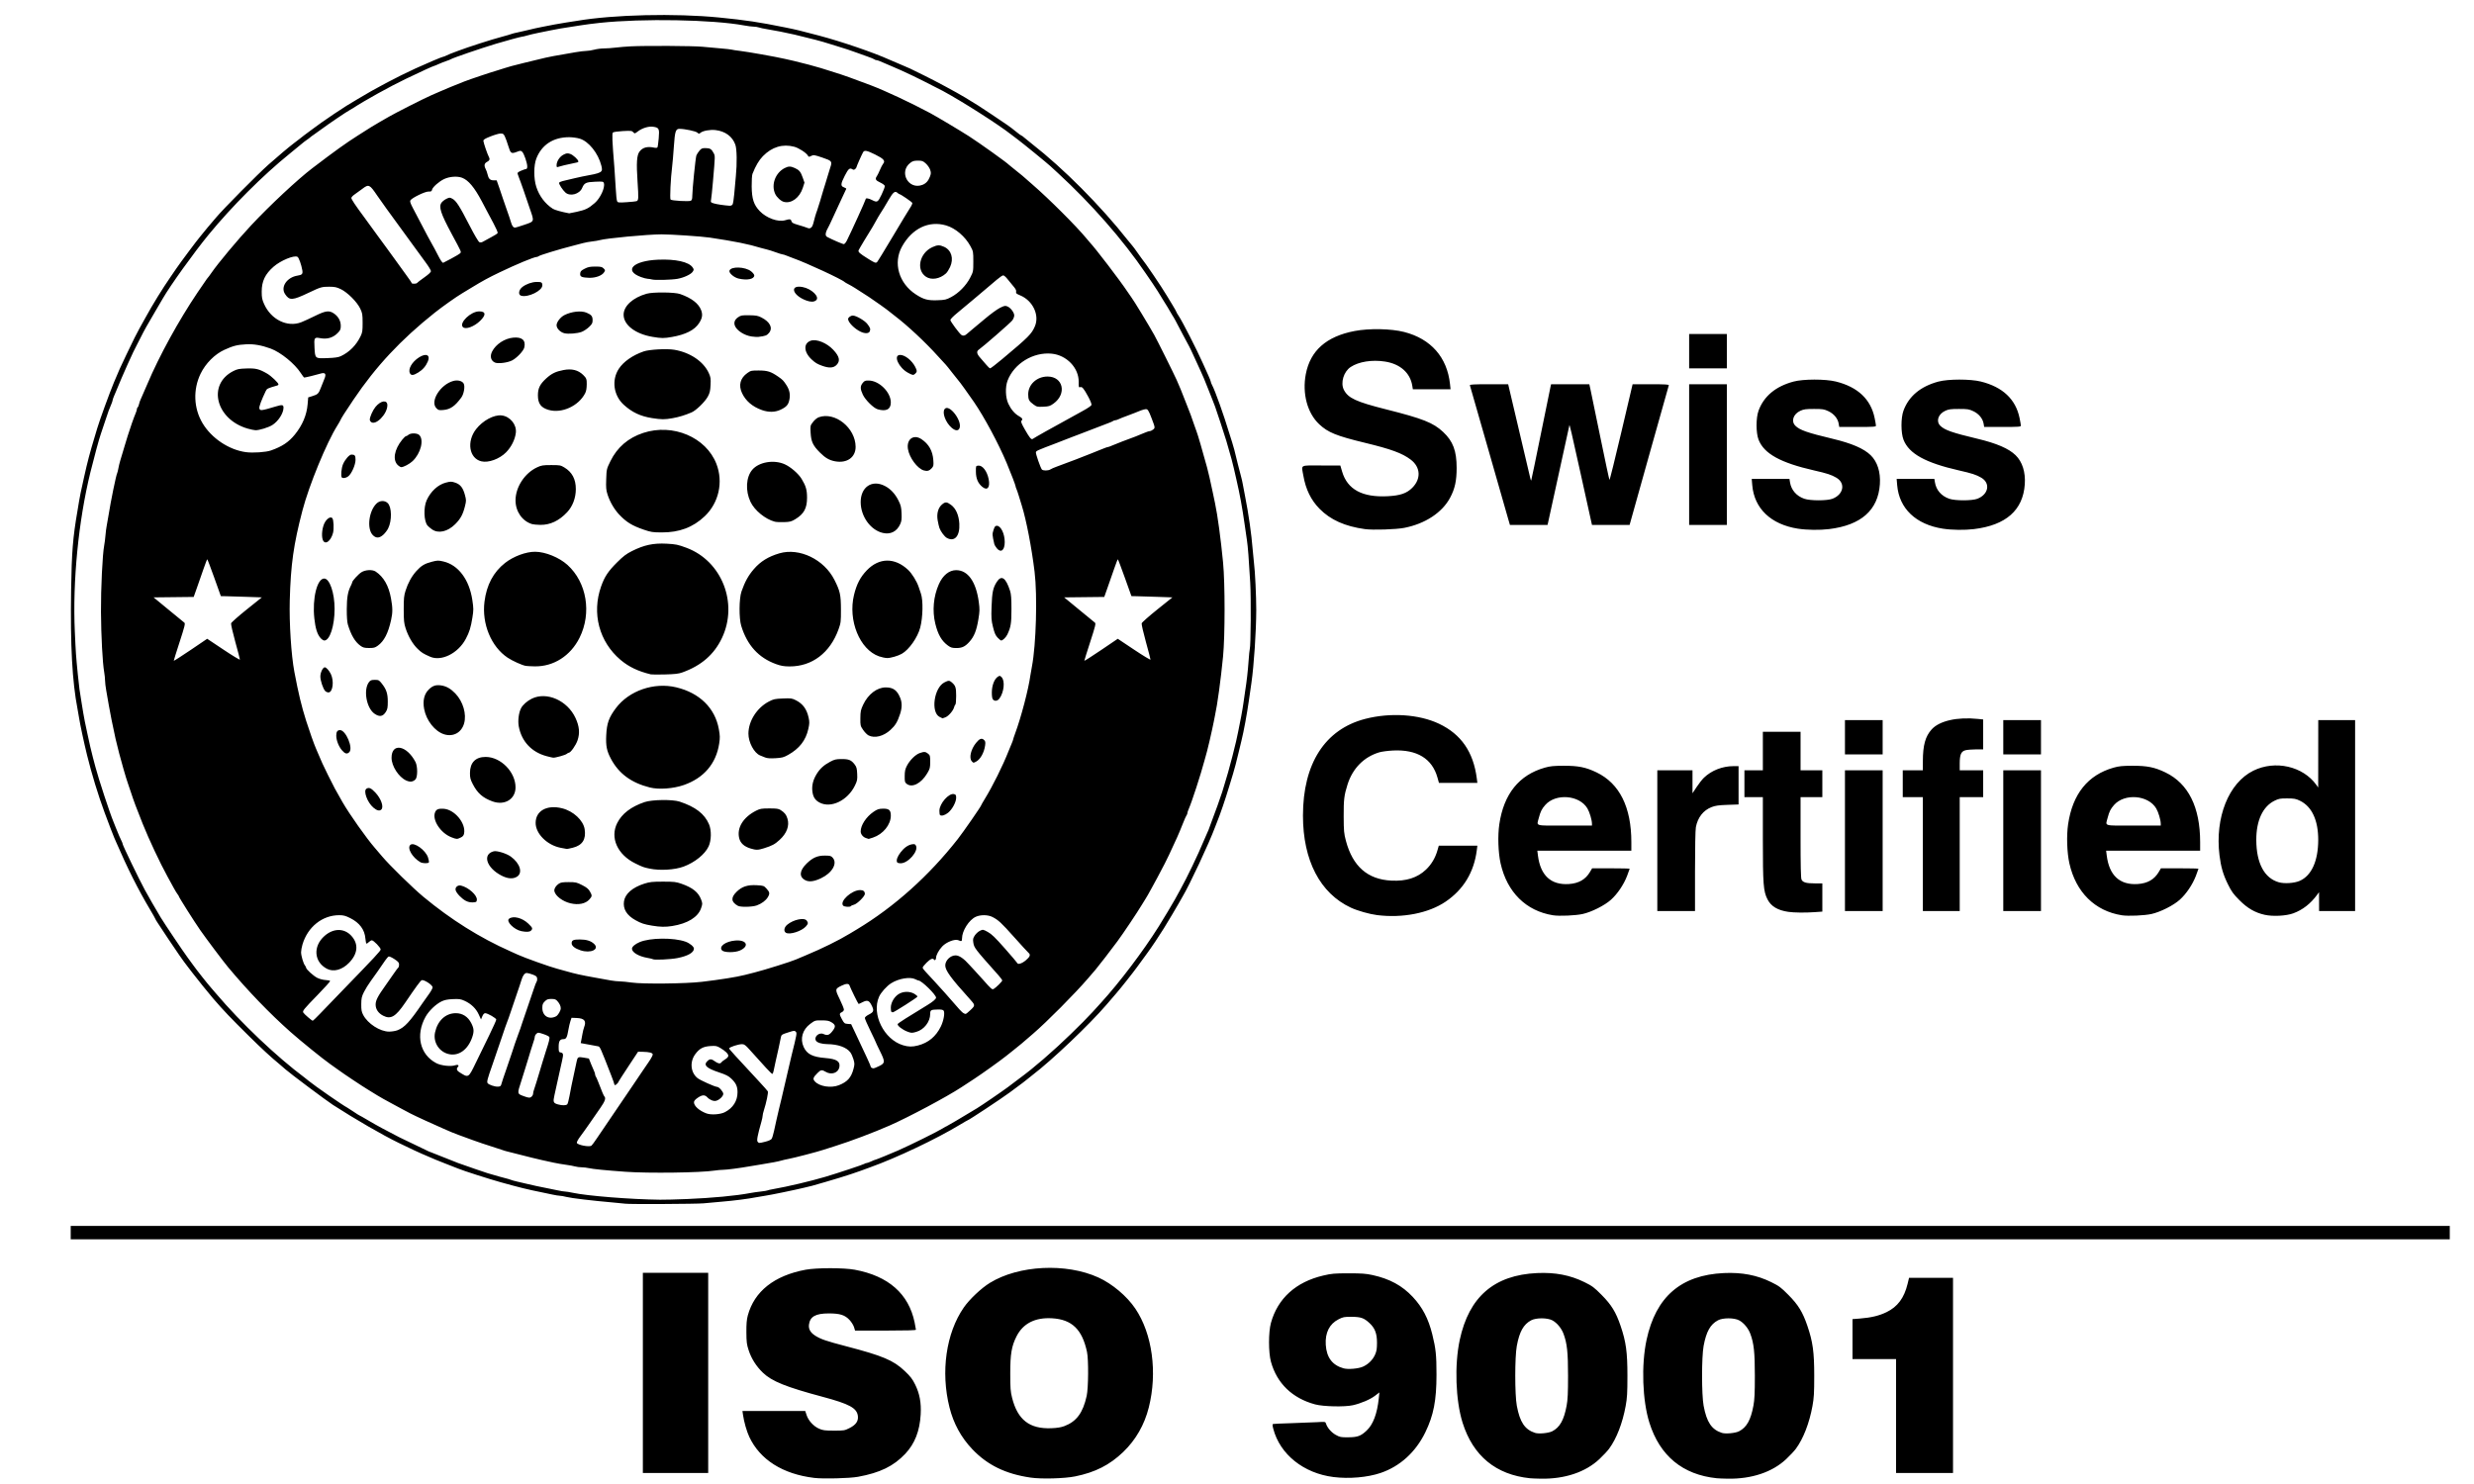 <?xml version="1.0" encoding="UTF-8" standalone="no"?>
<svg xmlns:dc="http://purl.org/dc/elements/1.1/" xmlns:cc="http://creativecommons.org/ns#" xmlns:rdf="http://www.w3.org/1999/02/22-rdf-syntax-ns#" xmlns:svg="http://www.w3.org/2000/svg" xmlns="http://www.w3.org/2000/svg" xmlns:sodipodi="http://sodipodi.sourceforge.net/DTD/sodipodi-0.dtd" xmlns:inkscape="http://www.inkscape.org/namespaces/inkscape" id="svg3039" version="1.1" inkscape:version="0.48.5 r10040" width="180" height="108" sodipodi:docname="circ.png" viewBox="0 0 2953 1772">
  <defs id="defs3043"/>
  <sodipodi:namedview pagecolor="#ffffff" bordercolor="#666666" borderopacity="1" objecttolerance="10" gridtolerance="10" guidetolerance="10" inkscape:pageopacity="0" inkscape:pageshadow="2" inkscape:window-width="1257" inkscape:window-height="880" id="namedview3041" showgrid="false" inkscape:zoom="0.26481544" inkscape:cx="3051.0832" inkscape:cy="608.38606" inkscape:window-x="1638" inkscape:window-y="113" inkscape:window-maximized="0" inkscape:current-layer="svg3039"/>
  <path style="fill:#000000" d="m 971.749,1764.719 c -37.548,-4.564 -64.703,-21.746 -77.463,-49.014 -3.06,-6.539 -6.239,-17.667 -7.47,-26.143 l -0.69,-4.75 37.481,0 37.481,0 1.634,4.92 c 2.212,6.659 8.233,13.259 14.739,16.154 4.617,2.055 6.873,2.358 17.788,2.389 11.924,0.034 12.776,-0.102 18.5,-2.964 7.757,-3.878 10.868,-8.251 10.201,-14.336 -1.056,-9.638 -9.938,-14.5 -42.282,-23.147 -43.503,-11.63 -60.494,-18.492 -71.106,-28.715 -7.922,-7.632 -13.708,-16.736 -16.986,-26.724 -2.311,-7.042 -2.662,-9.811 -2.735,-21.578 -0.062,-9.955 0.377,-15.207 1.672,-20 7.79,-28.844 31.55,-47.67 68.998,-54.669 12.96,-2.422 45.543,-2.43 58.636,-0.014 40.21,7.421 64.46,28.765 71.521,62.953 0.869,4.205 1.579,8.114 1.579,8.688 0,0.704 -11.8,1.042 -36.342,1.042 l -36.342,0 -1.228,-4.098 c -0.675,-2.254 -3.031,-6.054 -5.235,-8.445 -5.604,-6.079 -11.469,-7.957 -24.854,-7.957 -15.775,0 -22.416,3.727 -23.7,13.299 -0.71,5.294 1.726,9.627 7.456,13.261 6.661,4.224 13.06,6.419 36.744,12.602 43.983,11.482 56.556,16.784 70.008,29.517 6.933,6.562 9.257,9.566 12.524,16.189 5.392,10.929 7.404,21.736 6.632,35.631 -1.105,19.892 -7.037,35.057 -18.444,47.149 -13.898,14.733 -30.153,22.647 -56.329,27.427 -10.258,1.873 -41.421,2.665 -52.391,1.332 z m 258.5,-0.343 c -29.831,-4.312 -51.73,-14.968 -69.751,-33.939 -13.347,-14.05 -22.368,-30.588 -27.219,-49.899 -10.679,-42.508 -4.082,-88.681 17.034,-119.226 6.807,-9.846 20.829,-23.102 31.17,-29.466 34.421,-21.183 91.019,-23.997 129.542,-6.441 16.643,7.584 34.089,22.308 44.175,37.283 20.2,29.99 26.481,76.2 16.017,117.85 -5.225,20.799 -15.606,38.888 -30.55,53.235 -16.191,15.544 -33.461,24.314 -57.419,29.157 -12.731,2.574 -40.041,3.319 -53,1.445 z m 40.145,-61.496 c 14.542,-5.497 22.186,-15.831 26.655,-36.035 2.092,-9.459 2.343,-43.343 0.389,-52.534 -5.729,-26.945 -18.058,-38.832 -41.689,-40.194 -20.306,-1.171 -34.644,6.132 -42.467,21.628 -5.874,11.636 -7.459,20.998 -7.459,44.066 0,17.768 0.292,21.664 2.19,29.234 6.597,26.308 20.785,37.343 46.735,36.351 7.021,-0.268 11.682,-1.018 15.645,-2.516 z m 555.855,62.249 c -40.694,-4.21 -67.974,-26.693 -80.443,-66.298 -8.366,-26.574 -9.828,-69.025 -3.406,-98.907 11.068,-51.501 41.073,-77.429 92.349,-79.803 21.523,-0.996 39.46,2.443 56.5,10.833 9.388,4.622 11.559,6.239 20.5,15.263 11.784,11.894 17.056,20.495 22.671,36.986 6.486,19.048 8.151,31.23 8.151,59.607 0,20.646 -0.334,26.327 -2.12,36.111 -3.736,20.459 -10.867,38.855 -19.759,50.967 -1.925,2.623 -7.127,8.18 -11.559,12.349 -16.604,15.619 -41.289,23.893 -69.858,23.413 -5.239,-0.088 -11.101,-0.323 -13.026,-0.522 z m 26.568,-56.087 c 9.079,-4.654 13.962,-13.346 17.165,-30.55 1.338,-7.187 1.709,-14.933 1.709,-35.68 0,-28.189 -1.147,-38.791 -5.438,-50.259 -2.485,-6.642 -7.865,-13.089 -13.362,-16.013 -5.902,-3.139 -19.346,-3.16 -25.211,-0.038 -9.155,4.873 -13.97,13.465 -17.165,30.63 -2.449,13.156 -2.449,58.204 0,71.36 3.662,19.671 9.54,28.449 21.727,32.445 4.425,1.451 16.156,0.371 20.575,-1.895 z m 196.432,56.087 c -40.694,-4.21 -67.974,-26.693 -80.443,-66.298 -8.366,-26.574 -9.828,-69.025 -3.406,-98.907 11.068,-51.501 41.073,-77.429 92.349,-79.803 21.523,-0.996 39.46,2.443 56.5,10.833 9.388,4.622 11.559,6.239 20.5,15.263 11.784,11.894 17.056,20.495 22.671,36.986 6.486,19.048 8.151,31.23 8.151,59.607 0,20.646 -0.334,26.327 -2.12,36.111 -3.736,20.459 -10.867,38.855 -19.759,50.967 -1.925,2.623 -7.127,8.18 -11.559,12.349 -16.604,15.619 -41.289,23.893 -69.858,23.413 -5.239,-0.088 -11.101,-0.323 -13.026,-0.522 z m 26.568,-56.087 c 9.079,-4.654 13.962,-13.346 17.165,-30.55 1.338,-7.187 1.709,-14.933 1.709,-35.68 0,-28.189 -1.147,-38.791 -5.438,-50.259 -2.485,-6.642 -7.865,-13.089 -13.362,-16.013 -5.902,-3.139 -19.346,-3.16 -25.211,-0.038 -9.155,4.873 -13.97,13.465 -17.165,30.63 -2.449,13.156 -2.449,58.204 0,71.36 3.662,19.671 9.54,28.449 21.727,32.445 4.425,1.451 16.156,0.371 20.575,-1.895 z m -484.068,54.642 c -35.721,-4.462 -63.959,-27.063 -71.924,-57.566 -1.06,-4.059 -1.122,-5.521 -0.247,-5.791 0.644,-0.199 10.396,-0.628 21.671,-0.953 11.275,-0.326 25.064,-0.868 30.642,-1.206 10.043,-0.608 10.149,-0.591 10.887,1.765 1.547,4.937 6.377,10.511 11.623,13.413 4.91,2.716 6.127,2.953 14.848,2.889 11.204,-0.081 14.979,-1.452 21.954,-7.977 7.81,-7.305 12.644,-20.159 14.584,-38.776 l 0.712,-6.829 -5.375,4.088 c -5.783,4.398 -16.718,9.044 -26.375,11.204 -9.84,2.201 -35.205,1.633 -45,-1.008 -27.242,-7.345 -45.639,-25.133 -52.736,-50.989 -3.005,-10.949 -3.016,-35.286 -0.02,-46.191 8.06,-29.344 29.774,-49.03 62.534,-56.691 10.021,-2.343 13.258,-2.626 30.223,-2.636 15.549,-0.01 20.726,0.366 28.5,2.065 20.529,4.488 35.428,12.585 48.12,26.15 11.579,12.376 18.604,25.862 23.267,44.668 4.217,17.005 5.035,24.812 5.026,48 -0.012,30.923 -3.435,48.6 -13.363,69 -11.5,23.632 -30.174,40.605 -53.344,48.486 -15.611,5.31 -37.551,7.217 -56.207,4.887 z m 35,-131.752 c 6.522,-2.894 11.829,-8.161 14.623,-14.513 1.785,-4.056 2.247,-6.96 2.247,-14.107 0,-11.086 -2.455,-17.48 -9.044,-23.553 -6.582,-6.067 -10.255,-7.337 -21.394,-7.396 -8.72,-0.046 -10.089,0.216 -15.457,2.96 -10.894,5.568 -16.127,15.999 -15.254,30.405 0.922,15.228 7.905,24.471 21.278,28.167 5.377,1.486 17.576,0.446 23,-1.962 z m -859.5,7.38 0,-119.5 39,0 39,0 0,119.5 0,119.5 -39,0 -39,0 z m 1496,51.5 0,-68 -26,0 -26,0 0,-23.852 0,-23.852 8.612,-0.662 c 13.483,-1.036 23.197,-3.361 32.049,-7.67 13.244,-6.446 21.052,-16.958 25.119,-33.819 l 1.72,-7.13 26.25,-0.01 26.25,-0.01 0,116.5 0,116.5 -34,0 -34,0 0,-68 z m -2179,-219 0,-8 1420,0 1420,0 0,8 0,8 -1420,0 -1420,0 z m 662,-34.526 c -0.825,-0.162 -7.35,-0.802 -14.5,-1.423 -24.277,-2.107 -49.98,-5.165 -55.566,-6.61 -3.061,-0.792 -6.661,-1.44 -8,-1.438 -1.339,0 -5.359,-0.641 -8.934,-1.427 -3.575,-0.786 -9.2,-1.972 -12.5,-2.634 -16.914,-3.395 -26.779,-5.815 -49,-12.02 -14.693,-4.102 -45.062,-13.85 -51,-16.37 -1.65,-0.7 -8.625,-3.434 -15.5,-6.075 -6.875,-2.641 -15.772,-6.304 -19.772,-8.139 -3.999,-1.836 -7.492,-3.338 -7.761,-3.338 -0.457,0 -14.249,-6.479 -27.967,-13.139 -19.339,-9.388 -51.891,-28.209 -78.454,-45.361 -7.738,-4.996 -51.119,-37.469 -56.606,-42.372 -2.233,-1.995 -5.383,-4.717 -7,-6.048 -10.437,-8.591 -21.123,-18.431 -36.44,-33.555 -22.139,-21.859 -30.403,-30.532 -43,-45.128 -4.743,-5.496 -19.611,-23.915 -24.537,-30.397 -2.717,-3.575 -5.48,-7.175 -6.141,-8 -4.189,-5.228 -14.246,-19.619 -22.712,-32.5 -5.422,-8.25 -11.152,-16.926 -12.734,-19.279 -1.582,-2.354 -2.876,-4.539 -2.876,-4.856 0,-0.317 -2.854,-5.367 -6.342,-11.221 -13.987,-23.473 -27.023,-49.409 -40.283,-80.144 -0.831,-1.925 -1.913,-4.4 -2.406,-5.5 -1.151,-2.57 -6.765,-17.228 -11.45,-29.893 -7.739,-20.923 -15.648,-46.825 -21.103,-69.107 -3.646,-14.897 -8.255,-36.45 -9.409,-44 -0.42,-2.75 -1.242,-7.475 -1.827,-10.5 -6.425,-33.24 -8.726,-75.798 -7.704,-142.495 0.693,-45.233 2.079,-62.421 7.621,-94.505 0.618,-3.575 1.472,-8.75 1.9,-11.5 0.78,-5.022 2.003,-10.902 5.927,-28.5 4.349,-19.502 6.649,-28.205 13.215,-50 1.077,-3.575 2.221,-7.4 2.542,-8.5 2.656,-9.098 14.667,-42.1 19.835,-54.5 6.331,-15.191 7.3,-17.351 15.025,-33.5 8.459,-17.684 12.575,-25.938 15.458,-31 1.253,-2.2 4.626,-8.275 7.496,-13.5 8.569,-15.602 19.906,-33.986 29.74,-48.224 1.795,-2.598 4.838,-7.043 6.763,-9.876 4.985,-7.338 24.68,-33.717 28.383,-38.017 1.714,-1.99 4.096,-4.915 5.294,-6.5 1.198,-1.585 3.002,-3.782 4.011,-4.882 1.009,-1.1 5.406,-6.275 9.771,-11.5 8.479,-10.149 50.087,-52.184 62.541,-63.182 12.573,-11.104 23.598,-20.393 30.209,-25.453 3.46,-2.648 6.741,-5.16 7.291,-5.583 0.55,-0.422 2.856,-2.234 5.124,-4.025 2.268,-1.791 6.971,-5.282 10.45,-7.757 3.479,-2.475 8.149,-5.873 10.376,-7.551 3.851,-2.901 26.129,-17.832 29.766,-19.949 0.945,-0.55 7.02,-4.214 13.501,-8.142 20.373,-12.349 46.356,-26.106 68.702,-36.375 12.503,-5.746 31.948,-13.983 33.025,-13.989 0.581,-0.003 2.192,-0.599 3.58,-1.323 1.388,-0.724 3.863,-1.814 5.5,-2.421 1.637,-0.607 5.451,-2.049 8.476,-3.205 12.007,-4.585 40.62,-13.784 53,-17.039 4.675,-1.229 9.625,-2.677 11,-3.217 1.375,-0.54 4.525,-1.349 7,-1.797 2.475,-0.448 8.325,-1.785 13,-2.971 4.675,-1.186 12.1,-2.838 16.5,-3.67 4.4,-0.832 11.15,-2.148 15,-2.923 3.85,-0.775 10.15,-1.851 14,-2.392 3.85,-0.54 9.7,-1.444 13,-2.007 43.456,-7.424 117.118,-9.146 169.5,-3.963 32.123,3.178 47.466,5.485 79,11.877 13.486,2.734 16.946,3.57 40.5,9.795 26.712,7.059 65.146,20.232 84,28.789 1.65,0.749 7.456,3.226 12.902,5.504 5.446,2.278 10.621,4.511 11.5,4.961 0.879,0.45 8.573,4.229 17.098,8.396 13.245,6.475 37.837,19.717 48.677,26.21 12.207,7.312 19.55,11.994 31.823,20.291 7.7,5.205 16.025,10.829 18.5,12.496 2.475,1.668 7.111,5.188 10.302,7.824 3.191,2.636 6.121,4.792 6.51,4.792 0.39,0 1.829,1.016 3.198,2.259 1.369,1.242 5.64,4.716 9.49,7.719 37.485,29.241 82.069,74.037 113.958,114.499 2.177,2.762 4.748,5.877 5.713,6.922 0.965,1.045 3.584,4.565 5.82,7.822 2.236,3.258 4.516,6.453 5.067,7.101 4.417,5.193 23.913,33.962 30.422,44.892 0.561,0.943 3.383,5.589 6.27,10.326 2.888,4.737 5.25,8.924 5.25,9.304 0,0.38 1.151,2.385 2.558,4.455 4.389,6.46 21.35,39.662 28.965,56.7 2.089,4.675 5.076,11.314 6.638,14.753 1.562,3.439 2.84,6.745 2.84,7.346 0,0.601 0.648,2.287 1.441,3.747 3.611,6.652 13.969,35.655 20.592,57.654 0.994,3.3 2.554,8.25 3.468,11 0.914,2.75 2.027,6.575 2.473,8.5 1.543,6.658 7.063,28.515 8.207,32.5 0.632,2.2 1.496,6.025 1.92,8.5 0.424,2.475 1.706,9.225 2.847,15 4.192,21.21 7.513,44.488 8.989,63 0.548,6.875 1.287,14.525 1.642,17 1.195,8.34 2.678,39.38 2.651,55.5 -0.042,25.27 -2.736,66.039 -5.748,87 -0.79,5.5 -2.147,14.95 -3.016,21 -2.483,17.297 -6.062,36.623 -8.984,48.5 -0.744,3.025 -2.317,9.55 -3.495,14.5 -2.545,10.692 -4.554,18.354 -6.426,24.5 -0.754,2.475 -2.8,9.225 -4.546,15 -4.933,16.311 -10.778,33.459 -14.485,42.5 -0.677,1.65 -1.815,4.575 -2.529,6.5 -7.102,19.138 -30.57,69.289 -38.839,83 -1.161,1.925 -3.077,5.3 -4.258,7.5 -1.839,3.426 -13.244,22.592 -17.904,30.089 -6.354,10.223 -14.463,22.327 -20.038,29.911 -3.638,4.95 -9.056,12.371 -12.039,16.492 -4.959,6.85 -19.293,24.952 -24.553,31.008 -1.194,1.375 -6.604,7.672 -12.021,13.993 -20.232,23.609 -65.252,66.398 -88.349,83.973 -2.475,1.883 -5.278,4.124 -6.228,4.979 -1.681,1.512 -5.232,4.193 -20.772,15.675 -10.284,7.599 -49.284,33.38 -50.496,33.38 -0.238,0 -4.387,2.393 -9.219,5.317 -27.93,16.905 -75.531,39.486 -106.785,50.654 -4.95,1.769 -10.125,3.666 -11.5,4.216 -3.299,1.32 -19.306,6.602 -25,8.251 -2.475,0.716 -10.125,2.996 -17,5.066 -6.875,2.07 -14.075,4.139 -16,4.598 -1.925,0.459 -6.425,1.545 -10,2.414 -10.883,2.645 -40.158,8.67 -46,9.467 -3.025,0.413 -7.975,1.247 -11,1.855 -8.982,1.803 -26.61,4.065 -40.5,5.197 -7.15,0.583 -17.05,1.48 -22,1.995 -7.915,0.823 -89.593,1.211 -93.5,0.444 z m 72.5,-5.49 c 31.572,-1.333 59.612,-3.966 76.5,-7.183 3.025,-0.576 8.744,-1.404 12.708,-1.839 3.964,-0.435 7.597,-1.032 8.073,-1.326 0.476,-0.294 3.532,-0.998 6.792,-1.565 17.099,-2.972 44.663,-9.484 62.427,-14.749 14.237,-4.219 45.602,-14.64 46.45,-15.433 0.522,-0.489 1.647,-0.904 2.5,-0.922 0.853,-0.019 3.35,-0.903 5.55,-1.966 2.2,-1.063 4.39,-1.947 4.867,-1.966 0.816,-0.032 18.37,-7.169 27.133,-11.032 15.021,-6.622 47.438,-22.675 53.444,-26.467 2.209,-1.394 4.276,-2.535 4.595,-2.535 0.449,0 18.895,-10.909 36.355,-21.5 5.463,-3.314 29.035,-19.435 36.831,-25.19 13.014,-9.606 29.59,-22.367 30.774,-23.691 0.55,-0.615 2.575,-2.317 4.5,-3.782 1.925,-1.465 4.896,-3.94 6.602,-5.5 1.706,-1.56 4.282,-3.836 5.724,-5.057 13.474,-11.413 41.985,-38.943 53.624,-51.779 3.491,-3.85 7.991,-8.8 10,-11 22.032,-24.13 50.041,-61.152 68.846,-91 5.152,-8.178 17.459,-28.732 19.46,-32.5 1.022,-1.925 3.867,-7.1 6.322,-11.5 7.892,-14.145 21.195,-41.849 27.983,-58.276 1.983,-4.798 4.072,-9.593 4.644,-10.656 0.571,-1.062 1.4,-3.087 1.842,-4.5 0.442,-1.413 1.773,-5.043 2.959,-8.068 3.35,-8.547 11.042,-30.004 12.546,-35 0.745,-2.475 2.305,-7.65 3.465,-11.5 1.161,-3.85 2.769,-9.25 3.575,-12 2.339,-7.982 8.424,-31.536 9.559,-37 0.571,-2.75 1.679,-7.925 2.462,-11.5 2.229,-10.174 5.489,-27.904 6.343,-34.5 0.427,-3.3 1.268,-9.15 1.869,-13 2.124,-13.615 3.331,-24.15 4.239,-37 0.505,-7.15 1.15,-13.608 1.434,-14.352 1.214,-3.183 1.605,-60.862 0.538,-79.148 -1.745,-29.886 -2.749,-42.801 -3.965,-51 -0.612,-4.125 -1.821,-12.45 -2.687,-18.5 -3.071,-21.46 -5.528,-34.844 -9.914,-54 -0.756,-3.3 -2.094,-9.15 -2.973,-13 -1.791,-7.839 -2.469,-10.315 -9.032,-33 -1.62,-5.6 -11.949,-37.081 -13.347,-40.68 -0.496,-1.276 -1.679,-4.345 -2.63,-6.82 -0.951,-2.475 -2.101,-5.4 -2.556,-6.5 -0.455,-1.1 -1.751,-4.362 -2.88,-7.25 -4.297,-10.985 -6.387,-15.97 -9.54,-22.75 -1.79,-3.85 -5.401,-11.725 -8.025,-17.5 -2.624,-5.775 -5.099,-10.95 -5.5,-11.5 -0.401,-0.55 -3.776,-6.85 -7.499,-14 -8.777,-16.855 -10.159,-19.395 -12.511,-23 -1.077,-1.65 -2.267,-3.675 -2.645,-4.5 -0.378,-0.825 -1.837,-3.3 -3.241,-5.5 -1.404,-2.2 -3.012,-4.766 -3.573,-5.703 -5.752,-9.599 -10.394,-16.941 -14.263,-22.563 -2.549,-3.704 -6.32,-9.21 -8.378,-12.235 -26.905,-39.536 -64.647,-82.609 -104.379,-119.125 -3.3,-3.033 -7.35,-6.759 -9,-8.282 -4.237,-3.908 -32.884,-27.291 -38.947,-31.79 -2.779,-2.062 -6.354,-4.774 -7.945,-6.027 -15.175,-11.948 -58.423,-39.541 -81.608,-52.066 -8.829,-4.77 -37.332,-18.966 -43.5,-21.666 -2.75,-1.204 -5.719,-2.567 -6.598,-3.031 -0.879,-0.463 -6.054,-2.711 -11.5,-4.996 -5.446,-2.285 -11.32,-4.798 -13.053,-5.586 -1.733,-0.788 -3.781,-1.432 -4.55,-1.432 -0.769,0 -1.826,-0.4 -2.349,-0.888 -0.522,-0.488 -4.325,-2.049 -8.45,-3.468 -4.125,-1.419 -9.975,-3.512 -13,-4.652 -5.986,-2.254 -14.376,-5.031 -23,-7.61 -3.025,-0.905 -7.3,-2.223 -9.5,-2.929 -9.535,-3.059 -19.965,-5.808 -41.5,-10.939 -8.287,-1.974 -25.733,-5.414 -33.5,-6.606 -3.3,-0.506 -7.305,-1.368 -8.899,-1.915 -1.595,-0.547 -4.475,-0.994 -6.4,-0.994 -1.925,0 -6.921,-0.634 -11.101,-1.409 -37.857,-7.018 -121.136,-8.523 -172.407,-3.116 -7.806,0.823 -18.243,2.174 -23.193,3.001 -4.95,0.827 -10.575,1.711 -12.5,1.964 -5.717,0.751 -16.021,2.54 -23.5,4.08 -3.85,0.793 -10.6,2.166 -15,3.051 -4.4,0.885 -10.11,2.244 -12.688,3.019 -2.578,0.775 -5.297,1.41 -6.042,1.41 -1.267,0 -20.08,5.106 -31.271,8.487 -18.68,5.644 -51.829,17.033 -54,18.552 -0.55,0.385 -2.8,1.274 -5,1.975 -2.2,0.701 -6.334,2.335 -9.186,3.63 -2.852,1.295 -5.439,2.355 -5.747,2.355 -0.877,0 -14.754,6.358 -33.567,15.38 -18.831,9.031 -49.295,25.925 -62.86,34.859 -1.452,0.956 -3.315,2.056 -4.14,2.444 -2.649,1.245 -25.252,16.514 -33,22.293 -4.125,3.076 -8.674,6.334 -10.11,7.24 -1.435,0.906 -3.235,2.246 -4,2.978 -0.765,0.733 -2.564,2.082 -4,3 -1.435,0.917 -4.622,3.387 -7.082,5.487 -2.46,2.101 -8.653,7.194 -13.763,11.319 -31.605,25.516 -68.655,62.555 -96.38,96.353 -17.651,21.518 -45.869,60.837 -54.768,76.317 -1.319,2.294 -5.275,9.044 -8.793,15 -9.627,16.303 -13.412,23.076 -17.51,31.33 -2.048,4.125 -4.118,8.175 -4.601,9 -3.647,6.237 -17.141,36.305 -24.908,55.5 -0.445,1.1 -1.547,3.703 -2.448,5.784 -0.901,2.081 -1.639,4.263 -1.639,4.849 0,0.586 -0.612,2.483 -1.359,4.216 -2.787,6.461 -3.691,8.936 -7.631,20.9 -2.219,6.738 -4.519,13.601 -5.11,15.252 -1.925,5.372 -8.03,27.818 -12.376,45.5 -14.281,58.105 -21.35,130.226 -18.633,190.092 1.224,26.967 1.302,28.093 3.588,51.408 1.429,14.58 2.29,21.03 4.603,34.5 0.614,3.575 1.486,8.885 1.938,11.801 0.452,2.916 1.278,7.416 1.835,10 0.557,2.584 1.959,9.199 3.117,14.699 2.429,11.546 4.591,20.886 6.481,28 0.731,2.75 2.104,7.925 3.052,11.5 3.945,14.875 17.224,55.241 21.547,65.5 0.464,1.1 1.809,4.475 2.989,7.5 2.48,6.354 5.67,13.729 7.023,16.236 0.515,0.955 0.937,2.192 0.937,2.749 0,1.556 19.713,42.379 26.423,54.717 1.855,3.412 5.781,10.386 8.725,15.5 5.918,10.28 6.115,10.616 10.257,17.482 4.369,7.243 27.024,40.97 32.118,47.815 2.456,3.3 5.578,7.575 6.939,9.5 3.794,5.37 17.557,22.768 21.039,26.597 0.55,0.605 3.25,3.749 6,6.988 29.89,35.198 72.439,75.58 106,100.6 0.55,0.41 2.575,2.039 4.5,3.619 7.381,6.06 41.584,29.779 45.962,31.873 0.804,0.385 4.296,2.64 7.76,5.011 3.464,2.372 6.513,4.312 6.776,4.312 0.263,0 5.321,2.872 11.24,6.383 9.525,5.649 20.631,11.666 36.763,19.919 2.75,1.407 10.85,5.299 18,8.649 7.15,3.35 13.869,6.587 14.932,7.192 1.062,0.606 3.087,1.463 4.5,1.906 1.413,0.443 8.193,3.127 15.068,5.966 6.875,2.839 14.75,5.962 17.5,6.941 12.448,4.431 32.275,11.264 35,12.062 14.367,4.206 17.561,5.106 21.5,6.06 2.475,0.599 5.4,1.475 6.5,1.947 1.1,0.472 4.25,1.359 7,1.971 2.75,0.612 7.7,1.769 11,2.572 7.47,1.816 17.157,3.903 25,5.386 3.3,0.624 8.989,1.789 12.643,2.59 3.654,0.801 7.704,1.455 9,1.454 1.296,0 5.282,0.636 8.857,1.417 17.287,3.776 69.578,7.951 104.5,8.344 5.5,0.062 19.45,-0.287 31,-0.774 z m -72,-32.612 c -23.506,-1.68 -39.47,-3.261 -44,-4.357 -2.2,-0.532 -6.028,-0.978 -8.507,-0.991 -2.479,-0.013 -6.079,-0.487 -8,-1.054 -1.921,-0.567 -6.868,-1.467 -10.993,-2.001 -4.125,-0.534 -10.65,-1.661 -14.5,-2.505 -3.85,-0.844 -10.15,-2.223 -14,-3.065 -3.85,-0.843 -9.25,-2.124 -12,-2.848 -7.588,-1.997 -25.553,-6.538 -29.5,-7.457 -1.925,-0.448 -4.625,-1.27 -6,-1.826 -1.375,-0.556 -7.225,-2.468 -13,-4.248 -5.775,-1.78 -15.45,-5.047 -21.5,-7.259 -6.05,-2.212 -13.925,-5.09 -17.5,-6.395 -3.575,-1.305 -7.4,-2.795 -8.5,-3.311 -1.1,-0.516 -5.375,-2.373 -9.5,-4.128 -9.774,-4.158 -34.762,-15.652 -39.419,-18.133 -1.056,-0.562 -5.106,-2.708 -9,-4.768 -3.894,-2.06 -9.781,-5.234 -13.081,-7.054 -3.3,-1.819 -8.012,-4.398 -10.472,-5.73 -2.459,-1.332 -5.611,-3.169 -7.004,-4.082 -2.637,-1.728 -3.577,-2.306 -11.024,-6.775 -6.54,-3.924 -28.593,-18.6 -35,-23.292 -3.025,-2.215 -7.75,-5.592 -10.5,-7.505 -8.109,-5.639 -35.127,-27.511 -47,-38.049 -25.145,-22.317 -50.895,-49.049 -74.73,-77.578 -5.448,-6.521 -25.857,-33.679 -33.075,-44.014 -7.181,-10.28 -25.695,-39.557 -25.695,-40.632 0,-0.362 -0.62,-1.369 -1.378,-2.237 -0.758,-0.868 -2.961,-4.504 -4.895,-8.079 -1.934,-3.575 -5.256,-9.65 -7.381,-13.5 -8.653,-15.675 -21.863,-43.787 -29.367,-62.5 -7.341,-18.304 -10.812,-27.583 -14.028,-37.5 -1.784,-5.5 -3.606,-10.9 -4.05,-12 -0.444,-1.1 -1.319,-3.8 -1.945,-6 -0.626,-2.2 -2.013,-6.925 -3.082,-10.5 -2.629,-8.796 -7.701,-28.141 -9.308,-35.5 -3.793,-17.377 -6.547,-31.044 -8.059,-40 -0.928,-5.5 -2.322,-13.497 -3.098,-17.77 -0.775,-4.274 -1.41,-9.622 -1.41,-11.885 0,-2.263 -0.479,-6.866 -1.063,-10.23 -1.952,-11.224 -3.636,-42.811 -3.819,-71.615 -0.177,-27.977 1.806,-69.051 3.839,-79.5 0.535,-2.75 1.22,-8.15 1.521,-12 0.302,-3.85 0.964,-9.025 1.471,-11.5 0.507,-2.475 1.452,-7.875 2.099,-12 2.738,-17.449 9.209,-48.99 10.469,-51.03 0.277,-0.449 0.952,-3.213 1.5,-6.143 0.882,-4.722 1.953,-8.527 7.547,-26.827 0.757,-2.475 2.331,-7.65 3.498,-11.5 2.454,-8.092 7.548,-22.565 9.556,-27.151 0.759,-1.733 1.38,-3.844 1.38,-4.691 0,-0.847 0.415,-1.797 0.923,-2.11 0.508,-0.314 1.235,-2.028 1.615,-3.809 0.381,-1.781 1.278,-4.364 1.993,-5.739 0.716,-1.375 4.341,-9.7 8.057,-18.5 14.06,-33.297 37.091,-75.296 59.748,-108.958 5.568,-8.273 10.583,-15.589 11.143,-16.257 2.125,-2.534 3.144,-3.888 5.485,-7.285 8.027,-11.65 31.525,-39.773 47.626,-57 22.032,-23.573 55.305,-54.634 72.842,-68 27.26,-20.777 39.954,-29.88 54.82,-39.312 5.364,-3.404 12.339,-7.826 15.5,-9.828 3.16,-2.002 7.996,-4.872 10.746,-6.377 2.75,-1.505 7.475,-4.213 10.5,-6.018 6.478,-3.865 42.101,-21.914 50.014,-25.341 3.017,-1.307 7.511,-3.268 9.986,-4.358 7.979,-3.514 17.931,-7.61 30,-12.346 6.68,-2.621 30.516,-10.619 39,-13.086 3.025,-0.88 7.075,-2.158 9,-2.84 1.925,-0.683 5.525,-1.754 8,-2.382 2.475,-0.627 8.775,-2.225 14,-3.551 5.225,-1.326 12.65,-3.127 16.5,-4.004 3.85,-0.876 8.575,-2.009 10.5,-2.518 3.196,-0.844 9.416,-1.981 35.5,-6.488 4.95,-0.855 10.8,-1.56 13,-1.565 2.2,-0.005 6.475,-0.674 9.5,-1.486 3.025,-0.812 8.212,-1.482 11.526,-1.488 3.314,-0.006 9.614,-0.456 14,-1 4.386,-0.543 12.474,-1.212 17.974,-1.485 18.074,-0.898 74.783,-0.587 85.5,0.469 5.775,0.569 15.726,1.468 22.114,1.998 6.388,0.53 12.238,1.191 13,1.469 0.762,0.278 5.211,0.954 9.886,1.503 9.298,1.091 42.36,6.964 53.5,9.504 3.85,0.878 8.8,2.005 11,2.506 7.958,1.81 28.091,7.149 32,8.487 2.2,0.753 9.4,3.02 16,5.038 10.243,3.133 23.072,7.698 43.5,15.479 17.729,6.753 47.486,20.689 70.972,33.239 7.595,4.058 35.658,20.802 46.264,27.604 12.464,7.993 45.849,31.887 47.764,34.186 0.275,0.33 3.875,3.252 8,6.493 4.125,3.241 7.725,6.148 8,6.459 0.275,0.311 5.675,5.037 12,10.501 19.511,16.855 52.704,50.008 64.618,64.541 1.578,1.925 3.322,3.983 3.876,4.573 7.175,7.649 35.855,45.2 45.006,58.927 2.2,3.3 4.379,6.45 4.842,7 2.039,2.422 21.354,34.21 27.038,44.5 4.081,7.387 23.143,45.68 26.882,54 3.308,7.362 5.696,13.207 11.235,27.5 2.558,6.6 5.045,12.985 5.527,14.188 0.482,1.203 2.052,5.703 3.489,10 1.437,4.297 3.002,8.712 3.479,9.812 1.168,2.693 7.275,23.613 12.478,42.743 1.753,6.446 3.744,15.116 6.489,28.257 1.149,5.5 2.52,12.025 3.047,14.5 3.082,14.473 6.839,42.199 9.621,71 2.385,24.689 2.37,87.518 -0.027,112 -2.761,28.202 -6.81,57.838 -9.632,70.5 -0.49,2.2 -1.155,5.575 -1.477,7.5 -0.322,1.925 -1.219,6.2 -1.994,9.5 -0.775,3.3 -2.143,9.375 -3.041,13.5 -0.898,4.125 -2.214,9.525 -2.925,12 -0.711,2.475 -2.073,7.425 -3.026,11 -4.668,17.505 -15.354,50.338 -19.09,58.651 -0.779,1.733 -1.416,3.781 -1.416,4.55 0,0.769 -0.413,1.826 -0.917,2.349 -0.504,0.522 -2.587,5.225 -4.627,10.45 -2.04,5.225 -5.047,12.425 -6.683,16 -9.339,20.419 -11.57,25.151 -14.852,31.5 -5.539,10.713 -13.441,25.491 -16.31,30.5 -1.418,2.475 -3.042,5.4 -3.609,6.5 -0.567,1.1 -1.812,3.198 -2.767,4.662 -0.954,1.464 -3.04,4.839 -4.635,7.5 -5.566,9.288 -22.049,33.912 -29.01,43.338 -7.951,10.767 -22.966,30.245 -26.211,34 -1.188,1.375 -5.249,6.1 -9.024,10.5 -15.597,18.179 -48.924,51.72 -65.856,66.278 -6.05,5.202 -12.125,10.427 -13.5,11.611 -1.375,1.184 -5.875,4.83 -10,8.102 -4.125,3.272 -7.95,6.309 -8.5,6.749 -6.85,5.482 -28.609,21.06 -38,27.205 -6.6,4.319 -13.575,8.883 -15.5,10.144 -17.447,11.428 -62.82,35.607 -85.5,45.562 -18.89,8.291 -46.515,18.728 -64.5,24.367 -6.325,1.983 -12.85,4.067 -14.5,4.631 -6.546,2.238 -35.295,9.729 -41.772,10.885 -2.625,0.468 -6.225,1.29 -8,1.827 -3.832,1.158 -12.05,2.749 -23.728,4.593 -4.675,0.738 -11.2,1.821 -14.5,2.406 -11.966,2.12 -27.369,4.139 -31.636,4.147 -2.4,0 -7.064,0.428 -10.364,0.942 -16.325,2.543 -78.624,3.379 -106,1.422 z m -40.899,-31.137 c 0.605,-0.404 3.657,-4.56 6.782,-9.235 6.112,-9.144 25.739,-38.052 42.653,-62.825 5.755,-8.428 11.139,-16.396 11.964,-17.706 0.825,-1.31 3.89,-5.806 6.811,-9.99 2.921,-4.185 5.165,-8.364 4.988,-9.286 -0.377,-1.958 -4.061,-2.909 -11.914,-3.075 l -5.615,-0.118 -11.385,17.25 c -6.262,9.488 -11.556,17.7 -11.765,18.25 -1.162,3.054 -5.12,5.755 -5.12,3.493 0,-0.554 -1.618,-5.166 -3.596,-10.25 -13.171,-33.853 -13.572,-34.749 -15.756,-35.185 -1.181,-0.236 -6.352,-1.197 -11.49,-2.135 l -9.343,-1.707 0.625,-3.108 c 0.344,-1.709 1.017,-5.358 1.496,-8.108 0.479,-2.75 1.364,-6.267 1.967,-7.815 2.885,-7.405 0.341,-10.562 -8.808,-10.932 l -6.253,-0.253 -1.321,4 c -0.726,2.2 -1.779,6.7 -2.339,10 -1.611,9.494 -2.664,11.5 -6.037,11.5 -4.217,0 -5.639,2.363 -5.644,9.375 0,5.287 0.256,6.125 1.996,6.448 3.656,0.679 3.906,1.868 2.082,9.901 -3.019,13.297 -4.402,19.526 -5.944,26.776 -0.819,3.85 -2.233,10.286 -3.142,14.303 -1.901,8.394 -1.445,9.562 4.362,11.175 5.005,1.39 9.686,1.277 10.966,-0.266 0.588,-0.709 1.753,-5.096 2.588,-9.75 1.491,-8.306 2.862,-15.009 6.127,-29.962 0.901,-4.125 1.994,-9.224 2.429,-11.33 1.125,-5.443 1.778,-5.79 8.614,-4.586 l 6.008,1.058 2.425,6.179 c 1.334,3.399 2.998,7.304 3.698,8.679 0.7,1.375 1.276,3.197 1.279,4.05 0,0.853 0.366,1.978 0.806,2.5 0.44,0.522 1.832,3.65 3.092,6.95 4.328,11.328 6.316,16.002 7.211,16.95 1.94,2.056 0.667,5.765 -4.548,13.243 -2.994,4.294 -8.698,12.532 -12.674,18.307 -3.976,5.775 -9.208,13.095 -11.626,16.265 -2.418,3.171 -4.249,6.546 -4.068,7.5 0.48,2.536 14.598,5.349 17.413,3.469 z m 207.749,-4.807 c 3.759,-0.944 6.728,-2.322 7.431,-3.448 0.644,-1.031 1.895,-5.161 2.779,-9.178 0.884,-4.016 2.199,-10.002 2.922,-13.302 0.723,-3.3 2.077,-9.15 3.009,-13 0.932,-3.85 2.294,-9.475 3.026,-12.5 2.518,-10.404 8.594,-36.505 9.427,-40.5 0.459,-2.2 1.617,-7.15 2.573,-11 6.383,-25.693 6.582,-26.829 5.001,-28.41 -1.343,-1.343 -2.134,-1.31 -7.263,0.307 -9.677,3.052 -9.926,3.211 -10.572,6.765 -0.817,4.497 -4.136,19.726 -6.176,28.337 -0.912,3.85 -1.962,8.8 -2.333,11 -0.371,2.2 -1.129,4 -1.684,4 -0.905,0 -9.712,-9.407 -26.954,-28.795 -4.964,-5.582 -6.489,-6.705 -9.101,-6.705 -4.62,0 -15.436,3.588 -15.436,5.121 0,0.796 7.826,9.428 35.872,39.571 5.216,5.606 9.841,10.832 10.279,11.614 0.78,1.394 -1.757,13.65 -4.698,22.694 -0.805,2.475 -1.461,5.36 -1.458,6.412 0,1.052 -0.645,4.202 -1.44,7 -4.666,16.426 -5.829,22.552 -4.57,24.07 1.557,1.876 1.683,1.875 9.364,-0.055 z m -48.349,-35.279 c 9.637,-4.985 15,-13.452 15,-23.683 0,-6.927 -1.771,-10.864 -7.278,-16.179 -3.423,-3.304 -6.303,-4.77 -15.222,-7.75 -14.851,-4.962 -18.501,-8.662 -13.312,-13.497 2.864,-2.668 4.7,-2.572 8.812,0.461 3.744,2.762 6.48,3.187 7.7,1.195 0.44,-0.718 2.487,-2.329 4.55,-3.582 2.29,-1.39 3.75,-3.042 3.75,-4.243 0,-2.361 -3.614,-5.868 -9.756,-9.468 -4.046,-2.371 -5.264,-2.598 -11.632,-2.17 -8.668,0.584 -13.138,2.99 -18.094,9.741 -6.777,9.232 -5.553,21.923 2.755,28.552 3.268,2.608 20.82,10.473 23.371,10.473 2.244,2e-4 7.356,5.776 7.356,8.312 0,2.816 -4.656,7.312 -8.597,8.301 -3.043,0.764 -7.496,-1.019 -10.479,-4.194 -3.026,-3.221 -6.148,-3.05 -11.494,0.628 -3.089,2.125 -4.43,3.75 -4.43,5.365 0,4.421 6.37,10.096 14.882,13.257 5.54,2.058 16.679,1.291 22.118,-1.522 z m -230.571,-18.72 c 0.864,-0.864 1.571,-2.418 1.571,-3.453 0,-1.035 0.414,-2.915 0.921,-4.178 0.506,-1.263 1.92,-5.672 3.141,-9.797 1.221,-4.125 2.79,-9.3 3.488,-11.5 0.697,-2.2 2.249,-7.375 3.447,-11.5 1.199,-4.125 3.225,-10.65 4.504,-14.5 3.457,-10.409 4.439,-14.495 3.853,-16.022 -0.29,-0.755 -3.439,-2.342 -6.999,-3.527 -6.185,-2.058 -6.559,-2.076 -8.413,-0.398 -1.067,0.966 -1.941,2.577 -1.941,3.581 0,1.004 -0.64,3.521 -1.422,5.595 -0.782,2.074 -2.397,7.145 -3.588,11.27 -1.192,4.125 -2.755,9.3 -3.473,11.5 -0.719,2.2 -2.107,6.7 -3.086,10 -0.979,3.3 -3.02,9.825 -4.535,14.5 -5.055,15.592 -5.142,15.087 3.104,18.153 5.789,2.153 7.502,2.203 9.428,0.276 z m -36.276,-14.929 c 0.398,-1.65 3.024,-9.525 5.835,-17.5 2.811,-7.975 5.718,-16.525 6.46,-19 1.473,-4.911 6.388,-19.3 7.687,-22.5 1.308,-3.223 3.931,-10.755 4.876,-14 0.481,-1.65 3.167,-9.525 5.97,-17.5 2.803,-7.975 6.252,-18.1 7.665,-22.5 1.413,-4.4 3.003,-8.535 3.534,-9.19 0.53,-0.654 0.82,-2.39 0.642,-3.857 -0.263,-2.176 -1.243,-3.016 -5.322,-4.56 -2.75,-1.04 -5.961,-1.892 -7.135,-1.893 -2.402,-9e-4 -4.675,2.963 -6.186,8.064 -0.56,1.889 -1.567,5.01 -2.24,6.935 -4.294,12.293 -5.162,14.852 -10.013,29.5 -2.185,6.6 -4.41,12.9 -4.944,14 -0.534,1.1 -3.433,9.425 -6.443,18.5 -3.01,9.075 -8.006,23.7 -11.102,32.5 -6.103,17.346 -6.904,20.437 -5.716,22.07 1.387,1.906 8.685,4.381 12.243,4.152 2.946,-0.189 3.573,-0.671 4.189,-3.223 z m 402.908,1.476 c 10.129,-3.993 14.697,-9.114 17.406,-19.511 1.394,-5.352 1.391,-6.439 -0.028,-11.322 -0.864,-2.971 -2.534,-6.705 -3.713,-8.299 -4.513,-6.104 -14.755,-9.77 -27.66,-9.901 -6.407,-0.065 -11.933,-1.735 -13.368,-4.039 -2.861,-4.595 3.613,-10.451 8.893,-8.045 4.663,2.125 6.936,1.402 10.672,-3.393 4.201,-5.393 3.978,-7.505 -1.121,-10.624 -2.943,-1.8 -5.179,-2.236 -11.643,-2.272 -7.87,-0.044 -8.093,0.024 -13.701,4.188 -9.25,6.867 -12.363,17.748 -7.879,27.546 3.932,8.592 10.601,11.991 25.991,13.246 13.522,1.103 17.957,4.009 16.661,10.917 -1.265,6.743 -9.396,9.603 -16.084,5.658 -4.823,-2.846 -5.978,-2.703 -9.908,1.227 -5.412,5.412 -5.971,7.098 -3.334,10.053 5.47,6.129 19.297,8.322 28.815,4.57 z m -433.477,-26.726 c 4.207,-8.662 11.421,-23.474 16.032,-32.914 4.611,-9.44 8.384,-17.844 8.384,-18.675 0,-1.689 -10.312,-7.661 -13.229,-7.661 -1.218,0 -2.419,1.305 -3.432,3.731 l -1.559,3.731 -2.725,-5.981 c -3.206,-7.038 -9.014,-12.657 -16.738,-16.193 -4.76,-2.179 -6.486,-2.435 -14.12,-2.09 -6.516,0.294 -9.909,0.983 -13.529,2.746 -6.925,3.373 -15.154,11.306 -19.108,18.42 -12.139,21.842 -6.688,45.163 12.94,55.353 5.707,2.963 17.311,4.242 22.396,2.47 3.321,-1.158 5.229,0.089 3.216,2.101 -1.769,1.769 -1.3,4.111 1.137,5.686 11.797,7.626 11.294,7.891 20.334,-10.723 z m -31.584,-10.243 c -11.898,-2.325 -19.649,-14.091 -17.103,-25.963 3.031,-14.131 12.632,-23.044 24.825,-23.044 8.046,0 14.579,4.242 18.48,12 3.207,6.378 3.438,9.752 1.135,16.572 -4.944,14.639 -15.73,22.703 -27.336,20.435 z m 513,14.185 c 7.301,-3.573 7.389,-5.094 1.044,-17.909 -2.774,-5.602 -5.044,-10.418 -5.044,-10.702 0,-0.284 -2.924,-6.493 -6.498,-13.799 -3.574,-7.305 -6.499,-14.062 -6.5,-15.016 0,-1.076 1.892,-2.693 4.998,-4.267 5.849,-2.964 6.268,-4.782 2.675,-11.593 -2.757,-5.226 -4.932,-5.837 -10.558,-2.967 -2.22,1.133 -4.272,2.059 -4.559,2.059 -0.524,0 -9.828,-18.966 -10.915,-22.25 -0.766,-2.312 -4.052,-2.214 -9.194,0.275 -8.179,3.959 -8.234,4.318 -2.497,16.181 2.777,5.742 5.049,11.348 5.049,12.457 0,1.18 -1.037,2.488 -2.5,3.155 -3.14,1.431 -3.107,2.484 0.273,8.682 2.509,4.601 3.051,5.024 6.791,5.298 l 4.064,0.298 4.596,9.701 c 14.167,29.902 18.775,39.983 18.775,41.077 0,0.98 1.709,1.951 3.5,1.988 0.55,0.011 3.475,-1.19 6.5,-2.671 z m 46.478,-24.644 c 12.403,-3.231 21.402,-10.726 27.252,-22.699 3.303,-6.761 5.001,-16.351 3.336,-18.848 -0.717,-1.076 -2.679,-1.47 -6.941,-1.392 -8.312,0.151 -9.125,0.618 -9.125,5.234 0,9.389 -7.298,18.827 -16.606,21.475 -5.268,1.499 -5.865,1.479 -10.736,-0.354 -5.801,-2.183 -12.112,-7.1 -11.494,-8.954 0.341,-1.024 12.195,-8.606 35.725,-22.851 6.213,-3.761 10.111,-7.111 10.111,-8.689 0,-3.536 -17.319,-20.468 -20.936,-20.468 -0.46,0 -2.124,-0.672 -3.7,-1.494 -6.218,-3.243 -19.873,-1.004 -28.971,4.75 -5.345,3.381 -12.189,11.026 -14.454,16.147 -9.146,20.677 5.8,50.962 28.56,57.871 6.529,1.982 11.15,2.052 17.978,0.274 z m -31.812,-40.214 c -0.367,-0.367 -0.667,-2.521 -0.667,-4.788 0,-5.74 3.659,-12.434 8.718,-15.948 5.513,-3.83 13.767,-4.09 19.575,-0.617 2.086,1.247 3.639,2.726 3.453,3.285 -0.404,1.211 -27.761,18.657 -29.328,18.703 -0.596,0.018 -1.383,-0.268 -1.75,-0.635 z m -589.437,21.981 c 8.363,-3.302 14.482,-9.95 29.77,-32.341 1.925,-2.819 5.412,-7.741 7.75,-10.937 2.337,-3.196 4.25,-6.747 4.25,-7.893 0,-2.84 -10.534,-9.681 -13.054,-8.478 -1.593,0.76 -6.332,7.229 -19.661,26.835 -11.379,16.739 -17.163,20.154 -26.267,15.509 -5.795,-2.956 -9.018,-7.71 -9.018,-13.3 0,-5.011 2.595,-10.013 12.04,-23.209 2.756,-3.85 7.085,-10.049 9.622,-13.776 2.536,-3.727 5,-7.016 5.475,-7.309 0.475,-0.293 0.863,-1.833 0.863,-3.421 0,-2.391 -0.947,-3.516 -5.509,-6.544 -3.03,-2.011 -6.124,-3.421 -6.876,-3.132 -0.751,0.288 -2.69,2.473 -4.307,4.854 -6.544,9.633 -12.189,17.689 -17.05,24.329 -2.818,3.85 -6.522,9.823 -8.23,13.273 -2.686,5.425 -3.116,7.387 -3.175,14.513 -0.056,6.771 0.348,9.039 2.266,12.727 5.474,10.523 20.151,19.987 30.995,19.987 3.215,0 7.767,-0.759 10.116,-1.686 z m -92.694,-19.564 c 4.336,-4.537 15.551,-16.165 24.923,-25.839 41.517,-42.853 47.541,-49.319 47.541,-51.037 0,-2.175 -8.421,-10.875 -10.526,-10.875 -0.81,0 -2.374,0.9 -3.474,2 -1.1,1.1 -2.388,2 -2.863,2 -0.475,0 -1.093,-2.812 -1.374,-6.25 -0.861,-10.528 -6.95,-18.704 -18.077,-24.271 -5.72,-2.861 -8.067,-3.479 -13.215,-3.479 -20.119,0 -37.666,14.046 -43.833,35.088 -0.901,3.073 -1.638,7.184 -1.638,9.135 0,4.181 2.776,13.603 4.672,15.856 0.731,0.868 1.328,2.032 1.328,2.585 0,1.909 8.717,9.842 13.364,12.162 2.649,1.323 6.895,2.439 9.843,2.588 2.852,0.144 5.323,0.677 5.492,1.185 0.169,0.508 -6.477,7.893 -14.769,16.412 -16.946,17.409 -18.451,19.266 -17.26,21.299 1.049,1.792 10.192,9.69 11.217,9.69 0.421,0 4.313,-3.712 8.649,-8.25 z m 8.264,-53.793 c -15.458,-8.164 -16.797,-26.838 -2.809,-39.195 10.609,-9.372 23.428,-9.456 31.952,-0.21 8.896,9.651 7.963,21.294 -2.58,32.19 -8.328,8.607 -18.628,11.404 -26.562,7.214 z m 273.504,56.84 c 2.427,-1.246 5.688,-6.753 5.693,-9.614 0,-2.752 -1.484,-5.847 -4.295,-8.934 -1.593,-1.749 -3.142,-2.25 -6.952,-2.25 -4.085,0 -5.39,0.487 -7.826,2.923 -2.428,2.428 -2.923,3.745 -2.923,7.777 0,9.604 7.823,14.449 16.303,10.097 z m 494.901,-7.621 c 5.813,-5.546 5.802,-5.647 -1.552,-13.763 -21.821,-24.08 -28.652,-33.475 -28.652,-39.402 0,-6.002 6.146,-12.012 12.282,-12.012 4.395,0 9.905,3.795 16.694,11.498 1.938,2.199 4.649,5.124 6.024,6.5 1.375,1.376 5.873,6.327 9.995,11.002 10.103,11.457 10.899,12.138 12.874,11.015 2.794,-1.59 10.13,-8.877 10.13,-10.063 0,-0.621 -1.913,-3.278 -4.25,-5.905 -28.971,-32.557 -29.323,-33.018 -30.315,-39.634 -0.565,-3.767 -0.276,-5.054 1.859,-8.28 1.39,-2.101 4.148,-4.589 6.129,-5.529 3.575,-1.697 3.641,-1.687 9.339,1.42 4.538,2.474 8.773,6.566 20.238,19.556 7.975,9.035 14.65,16.876 14.833,17.424 0.761,2.274 5.607,0.813 10.278,-3.097 5.124,-4.29 6.001,-6.742 3.229,-9.034 -0.913,-0.755 -8.517,-9.047 -16.9,-18.427 -15.767,-17.644 -19.025,-20.671 -26.151,-24.301 -5.373,-2.736 -14.154,-2.844 -19.881,-0.242 -8.077,3.668 -16.409,16.774 -16.409,25.81 0,3.566 -0.619,3.875 -4.353,2.174 -4.009,-1.826 -14.291,2.116 -19.255,7.383 -4.146,4.399 -7.392,10.418 -7.392,13.707 0,2.224 -1.578,3.517 -2.49,2.041 -1.29,-2.088 -4.213,-0.88 -8.792,3.635 -2.595,2.558 -4.718,5.243 -4.718,5.967 0,0.724 1.462,2.804 3.25,4.624 1.788,1.82 6.625,7.062 10.75,11.649 4.125,4.588 9.627,10.651 12.227,13.475 2.6,2.824 8.45,9.483 13,14.799 7.433,8.684 9.282,10.323 12.097,10.719 0.453,0.064 3.099,-2.054 5.88,-4.707 z m -321.204,-33.569 c 22.5,-2.666 41.69,-5.725 51.5,-8.21 3.3,-0.836 8.7,-2.204 12,-3.039 11.999,-3.039 43.635,-12.957 49,-15.363 1.1,-0.493 6.5,-2.77 12,-5.06 19.68,-8.193 39.021,-17.728 52.5,-25.883 0.825,-0.499 4.65,-2.802 8.5,-5.118 44.59,-26.82 85.943,-63.858 120.512,-107.937 6.799,-8.669 27.988,-39.311 27.988,-40.474 0,-0.27 1.865,-3.536 4.146,-7.259 9.583,-15.645 21.548,-39.739 28.439,-57.268 0.973,-2.475 2.589,-6.388 3.592,-8.695 1.003,-2.307 1.823,-4.548 1.823,-4.979 0,-0.431 1.085,-3.718 2.411,-7.305 7.213,-19.509 15.914,-52.702 18.224,-69.521 0.227,-1.65 1.058,-6.375 1.848,-10.5 4.989,-26.054 6.621,-84.549 3.153,-113 -3.533,-28.985 -9.823,-61.603 -15.235,-79 -0.77,-2.475 -2.358,-7.65 -3.53,-11.5 -1.171,-3.85 -2.522,-7.781 -3.001,-8.736 -0.479,-0.955 -0.871,-2.196 -0.871,-2.757 0,-1.185 -5.562,-15.73 -10.71,-28.007 -9.635,-22.978 -26.586,-54.616 -38.92,-72.64 -6.488,-9.482 -17.497,-24.755 -18.279,-25.36 -0.355,-0.275 -3.768,-4.55 -7.582,-9.5 -3.815,-4.95 -7.432,-9.45 -8.038,-10 -0.606,-0.55 -4.869,-5.186 -9.473,-10.302 -14.709,-16.343 -36.096,-36.332 -50.997,-47.662 -3.575,-2.718 -6.725,-5.201 -7,-5.516 -0.854,-0.979 -18.208,-13.368 -24,-17.134 -16.404,-10.664 -20.101,-12.968 -24.108,-15.024 -2.416,-1.24 -4.617,-2.503 -4.893,-2.808 -2.75,-3.043 -45.914,-23.076 -61.499,-28.544 -2.75,-0.965 -6.418,-2.374 -8.151,-3.132 -1.733,-0.758 -3.758,-1.388 -4.5,-1.399 -0.742,-0.012 -4.499,-1.177 -8.349,-2.589 -3.85,-1.413 -8.575,-2.902 -10.5,-3.311 -1.925,-0.408 -5.075,-1.227 -7,-1.819 -14.963,-4.6 -30.657,-7.774 -61,-12.337 -9.593,-1.442 -46.452,-3.928 -57.721,-3.893 -16.715,0.053 -66.281,4.704 -73.779,6.923 -1.65,0.488 -5.7,1.179 -9,1.534 -3.3,0.355 -8.25,1.261 -11,2.013 -2.75,0.752 -7.925,2.108 -11.5,3.013 -16.148,4.088 -40.089,11.377 -41.45,12.619 -0.522,0.477 -1.538,0.867 -2.257,0.867 -3.119,0 -24.169,8.746 -44.293,18.405 -13.334,6.399 -20.124,10.095 -33.478,18.223 -5.307,3.23 -10.408,6.322 -11.335,6.872 -6.983,4.14 -23.545,15.862 -32.687,23.134 -40.402,32.141 -70.16,64.008 -96.992,103.866 -10.51,15.613 -14.465,21.839 -15.674,24.675 -0.393,0.921 -1.927,3.596 -3.409,5.944 -12.919,20.465 -33.969,71.654 -41.794,101.631 -10.604,40.625 -13.983,64.566 -15.139,107.25 -0.736,27.159 1.746,65.693 5.507,85.5 5.022,26.453 8.381,40.411 14.077,58.5 3.572,11.345 9.523,28.13 11.699,33 0.86,1.925 2.118,4.85 2.796,6.5 3.499,8.524 5.493,12.862 11.656,25.359 6.732,13.65 9.077,18.028 17.271,32.239 8.275,14.352 28.599,43.121 38.471,54.457 1.942,2.23 5.971,6.955 8.953,10.5 8.747,10.398 36.631,37.662 49.078,47.988 32.909,27.3 67.357,48.905 103.75,65.069 2.337,1.038 6.329,2.846 8.87,4.018 8.03,3.703 38.965,14.755 46.934,16.769 2.17,0.548 7.321,1.97 11.446,3.159 10.143,2.923 16.981,4.435 33.5,7.408 7.7,1.386 16.502,2.973 19.56,3.527 3.058,0.554 7.783,1.032 10.5,1.063 2.717,0.031 9.215,0.677 14.44,1.437 12.923,1.879 64.296,1.332 83,-0.884 z m -58.171,-27.112 c -0.277,-0.277 -3.165,-0.967 -6.417,-1.534 -10.419,-1.815 -18.413,-6.562 -18.413,-10.934 0,-2.357 3.695,-5.549 9.098,-7.86 12.434,-5.319 40.808,-5.589 54.902,-0.523 5.067,1.821 10.017,5.939 9.967,8.292 -0.1,4.691 -7.063,8.703 -19.467,11.218 -8.235,1.669 -28.429,2.582 -29.671,1.341 z m -86.29,-10.576 c -6.729,-2.221 -10.539,-5.257 -10.539,-8.395 0,-3.608 1.972,-4.526 9.732,-4.526 7.834,0 13.199,1.648 17.004,5.222 6.971,6.549 -3.952,11.741 -16.197,7.699 z m 168.957,0.075 c -4.169,-4.607 4.212,-10.802 15.882,-11.738 13.585,-1.091 17.205,6.668 5.546,11.888 -6.054,2.711 -18.921,2.621 -21.428,-0.149 z m 76.254,-21.017 c -2.924,-1.8 -2.2,-6.422 1.492,-9.529 7.399,-6.226 20.43,-8.985 23.38,-4.951 1.893,2.588 1.74,3.774 -0.872,6.778 -5.041,5.797 -19.538,10.449 -24,7.702 z m -315.75,-1.907 c -8.731,-1.743 -18.66,-11.695 -14.773,-14.808 4.866,-3.896 15.801,-1.14 23.023,5.803 5.165,4.965 5.554,5.987 3.179,8.362 -1.63,1.63 -5.415,1.843 -11.428,0.643 z m 156,-6.576 c -9.659,-1.63 -12.933,-2.712 -19.843,-6.557 -10.451,-5.816 -15.064,-13.406 -13.695,-22.535 1.334,-8.897 10.179,-16.597 24.169,-21.039 6.63,-2.105 9.539,-2.42 22.418,-2.425 13.255,0 15.553,0.258 22.019,2.517 13.388,4.678 20.242,10.193 23.476,18.892 1.742,4.685 1.74,5.032 -0.044,10.283 -3.64,10.709 -16.04,18.371 -34.5,21.317 -8.09,1.291 -14.37,1.173 -24,-0.453 z m 102.5,-23.662 c -8.176,-4.522 -8.724,-9.727 -1.75,-16.631 6.502,-6.436 13.197,-8.636 24.328,-7.992 7.962,0.461 8.364,0.604 11.585,4.119 3.836,4.186 4.078,5.943 1.418,10.305 -2.412,3.956 -7.287,7.562 -13.115,9.701 -5.216,1.915 -19.338,2.228 -22.466,0.497 z m 125.511,-0.32 c -4.328,-5.215 10.338,-18.513 20.416,-18.513 3.721,0 5.573,1.532 5.573,4.611 0,2.878 -9.37,12.092 -13.139,12.92 -1.561,0.343 -3.095,1.039 -3.409,1.546 -0.924,1.495 -8.088,1.067 -9.442,-0.564 z m -325.511,-2.728 c -9.133,-2.198 -17.648,-8.543 -19.07,-14.209 -0.706,-2.814 1.512,-6.624 5.39,-9.256 2.101,-1.426 4.627,-1.819 11.681,-1.819 8.346,0 9.509,0.26 16,3.571 5.335,2.721 7.531,4.505 9.233,7.5 2.879,5.064 2.836,5.711 -0.631,9.66 -4.492,5.116 -13.08,6.846 -22.603,4.554 z m -125,-2.996 c -4.928,-2.62 -11.122,-9.146 -11.999,-12.642 -0.87,-3.465 2.524,-6.41 6.352,-5.513 8.979,2.104 19.59,11.646 18.97,17.057 -0.296,2.578 -0.693,2.826 -4.822,3.017 -2.995,0.138 -5.838,-0.503 -8.5,-1.919 z m 405.501,-24.527 c -7.772,-3.913 -7.203,-11.45 1.506,-19.946 7.261,-7.083 13.014,-9.57 21.948,-9.489 6.312,0.057 7.278,0.336 9.294,2.675 5.797,6.726 -0.847,18.157 -14.198,24.429 -8.208,3.856 -14.061,4.591 -18.551,2.331 z m -362.758,-5.547 c -18.015,-9.256 -23.168,-25.588 -9.16,-29.034 3.708,-0.912 15.117,2.62 20.147,6.237 11.195,8.05 14.749,19.685 7.385,24.175 -4.743,2.892 -10.969,2.425 -18.372,-1.378 z m 176.757,-8.348 c -7.353,-1.555 -8.026,-1.8 -17,-6.183 -21.33,-10.418 -30.446,-30.712 -21.645,-48.183 5.662,-11.241 16.457,-19.522 32.645,-25.044 8.923,-3.043 33.51,-3.358 42,-0.538 18.895,6.277 29.631,14.557 34.942,26.947 3.082,7.19 2.87,19.346 -0.461,26.502 -4.365,9.376 -16.346,19.059 -29.798,24.081 -10.594,3.956 -28.407,5.014 -40.684,2.417 z m -273.603,-7.652 c -9.674,-5.589 -16.258,-17.096 -11.866,-20.741 4.329,-3.593 18.051,6.243 20.971,15.033 0.904,2.722 1.359,5.409 1.012,5.971 -0.865,1.399 -7.539,1.226 -10.116,-0.263 z m 568.963,-0.217 c -0.957,-2.494 0.609,-6.74 4.24,-11.495 4.213,-5.517 9.005,-8.902 13.676,-9.66 2.938,-0.477 3.726,-0.205 4.704,1.621 3.403,6.359 -9.269,21.037 -18.162,21.037 -2.53,0 -4.082,-0.523 -4.458,-1.502 z M 895.77,1013.144 c -7.696,-2.361 -12.094,-6.38 -13.53,-12.367 -2.969,-12.374 4.831,-25.006 20.25,-32.796 4.692,-2.371 6.388,-2.657 15.758,-2.664 8.725,-0.006 11.007,0.322 13.5,1.942 4.854,3.154 6.668,5.458 8.136,10.335 2.536,8.426 -0.802,17.426 -9.367,25.254 -5.797,5.298 -8.957,6.993 -18.768,10.067 -7.105,2.226 -9.362,2.258 -15.978,0.229 z m -226.522,-0.795 c -16.184,-3.08 -30,-16.771 -30,-29.727 0,-14.481 13.446,-21.948 31.5,-17.493 13.51,3.334 25.438,14.417 27.044,25.129 1.802,12.013 -2.74,19.102 -14.06,21.946 -3.517,0.883 -6.753,1.556 -7.19,1.494 -0.437,-0.062 -3.719,-0.669 -7.294,-1.349 z m -130.5,-12.571 c -12.998,-5.012 -23.299,-20.798 -19.521,-29.918 1.434,-3.463 3.802,-4.456 9.915,-4.157 13.141,0.641 27.007,17.158 24.705,29.428 -0.474,2.526 -1.465,3.722 -4.145,5 -4.32,2.06 -4.732,2.047 -10.954,-0.352 z m 495.024,0.972 c -3.606,-1.076 -6.471,-4.56 -6.502,-7.907 -0.066,-7.34 6.444,-17.356 15.2,-23.386 4.523,-3.115 6.271,-3.724 11.052,-3.85 7.528,-0.198 9.726,1.672 9.726,8.275 0,10.897 -9.257,22.256 -21.428,26.293 -2.711,0.899 -4.96,1.596 -5,1.549 -0.039,-0.047 -1.411,-0.486 -3.048,-0.974 z m 88.143,-27.607 c -0.367,-0.367 -0.667,-2.653 -0.667,-5.081 0,-8.499 11.345,-21.387 17.473,-19.849 2.135,0.536 2.527,1.21 2.527,4.351 0,5.164 -4.637,13.814 -9.575,17.86 -3.811,3.123 -8.147,4.331 -9.759,2.719 z m -676.346,-8.791 c -7.262,-6.216 -12.32,-20.033 -8.271,-22.595 2.991,-1.892 5.504,-0.813 10.564,4.539 6.858,7.253 10.357,17.142 7.186,20.313 -2.083,2.082 -5.306,1.315 -9.479,-2.257 z m 532.679,-5.993 c -5.488,-2.875 -7.973,-6.884 -8.713,-14.055 -0.685,-6.643 1.003,-13.225 5.128,-19.994 3.906,-6.41 8.575,-10.674 16.085,-14.691 5.199,-2.781 7.013,-3.216 13.587,-3.259 8.717,-0.057 11.679,1.148 15.68,6.379 2.32,3.034 2.785,4.733 3.087,11.279 0.321,6.963 0.057,8.318 -2.724,14.027 -8.679,17.816 -28.581,27.413 -42.129,20.314 z m -390.5,-1.426 c -11.479,-4.144 -17.922,-9.777 -23.456,-20.507 -2.941,-5.703 -3.454,-7.7 -3.44,-13.408 0.03,-12.462 6.645,-19.227 18.768,-19.193 18.054,0.051 35.628,17.98 35.628,36.346 0,14.097 -12.975,22.006 -27.5,16.762 z m 188,-16.589 c -22.254,-5.541 -37.236,-16.573 -46.672,-34.368 -4.97,-9.372 -6.16,-15.39 -5.55,-28.066 0.689,-14.299 3.12,-21.126 11.519,-32.335 15.663,-20.905 45.505,-31.201 72.054,-24.86 27.865,6.655 46.305,24.732 50.84,49.842 1.446,8.006 1.5,10.355 0.401,17.5 -3.662,23.806 -18.278,40.919 -42.092,49.283 -12.441,4.37 -29.833,5.66 -40.5,3.003 z m 306.361,-4.448 c -2.107,-1.708 -2.353,-2.704 -2.293,-9.25 0.054,-5.894 0.585,-8.328 2.701,-12.384 3.454,-6.621 10.234,-13.316 15.231,-15.041 5.388,-1.86 6.778,-1.767 9.865,0.662 2.441,1.92 2.635,2.642 2.635,9.809 0,7.058 -0.308,8.257 -3.52,13.677 -7.213,12.173 -18.175,17.751 -24.619,12.527 z m -597.442,-3.96 c -8.972,-4.126 -17.419,-17.266 -17.419,-27.095 0,-18.203 18.033,-15.063 28.534,4.968 2.728,5.205 2.708,18.204 -0.034,20.904 -3.001,2.956 -6.477,3.34 -11.081,1.222 z m 675.236,-22.955 c -3.524,-3.893 -1.171,-14.14 5.019,-21.859 4.115,-5.131 6.748,-6.146 9.495,-3.66 1.695,1.534 1.923,2.598 1.402,6.532 -1.138,8.579 -5.683,16.771 -10.77,19.413 -3.365,1.748 -3.162,1.765 -5.145,-0.426 z m -246.655,-4.508 c -1.925,-0.763 -4.643,-1.852 -6.039,-2.42 -7.141,-2.905 -13.97,-15.648 -13.95,-26.03 0.028,-15.006 10.06,-30.808 24.322,-38.312 5.57,-2.931 7.19,-3.287 16.744,-3.677 9.805,-0.401 10.943,-0.247 15.59,2.108 8.38,4.246 13.031,10.644 15.255,20.983 1.069,4.967 1.006,6.912 -0.426,13.351 -3.026,13.603 -10.672,23.421 -24.075,30.916 -5.312,2.971 -7.279,3.487 -15.016,3.944 -6.324,0.373 -9.918,0.124 -12.404,-0.862 z m -261,-1.589 c -17.882,-4.8 -29.843,-17.64 -33.15,-35.584 -1.248,-6.772 -0.043,-16.283 2.746,-21.676 2.079,-4.019 7.272,-8.635 12.764,-11.343 17.841,-8.798 42.575,2.121 52.253,23.068 4.603,9.963 5.337,18.007 2.427,26.62 -2.039,6.036 -8.26,14.841 -10.486,14.841 -0.493,0 -1.607,0.622 -2.476,1.381 -1.574,1.378 -13.417,4.7 -16.143,4.528 -0.79,-0.05 -4.361,-0.875 -7.936,-1.835 z m -244.193,-6.987 c -3.971,-4.64 -6.819,-12.012 -6.812,-17.638 0.01,-4.513 1.362,-6.45 4.518,-6.45 6.935,0 15.921,21.423 11.036,26.308 -2.646,2.646 -5.113,2.019 -8.742,-2.221 z m 628.638,-17.741 c -1.681,-0.839 -4.597,-3.784 -6.481,-6.545 -3.313,-4.855 -3.422,-5.319 -3.321,-14.161 0.093,-8.159 0.461,-9.894 3.421,-16.142 5.881,-12.413 16.473,-20.5 26.85,-20.5 9.025,0 13.719,3.445 17.4,12.77 2.207,5.592 2.132,11.604 -0.236,18.849 -3.13,9.578 -5.672,13.809 -11.498,19.133 -8.352,7.633 -18.783,10.265 -26.136,6.594 z m -506.531,-1.302 c -11.056,-3.351 -21.475,-16.505 -24.022,-30.331 -1.839,-9.979 0.072,-17.903 5.62,-23.31 4.619,-4.502 8.468,-5.736 14.841,-4.758 6.13,0.94 11.348,3.925 16.799,9.61 9.249,9.647 13.643,24.767 10.419,35.855 -3.166,10.891 -12.878,16.201 -23.657,12.935 z m 591.375,-20.771 c -10.845,-5.401 -6.79,-34.895 5.671,-41.252 4.774,-2.435 5.933,-2.467 8.571,-0.237 4.725,3.994 5.469,6.224 5.469,16.38 0,5.345 -0.4,9.966 -0.889,10.268 -0.489,0.302 -1.194,1.765 -1.567,3.25 -1.004,4 -6.452,10.383 -10.198,11.948 -1.805,0.754 -3.409,1.342 -3.564,1.307 -0.155,-0.035 -1.727,-0.784 -3.494,-1.663 z m -674.504,-3.773 c -9.834,-6.683 -13.727,-28.946 -6.638,-37.959 1.65,-2.098 2.845,-2.541 6.859,-2.541 4.522,0 5.096,0.296 8.238,4.25 5.569,7.007 7.256,12.057 7.256,21.718 0,7.132 -0.373,9.132 -2.27,12.183 -3.534,5.684 -7.514,6.379 -13.445,2.349 z m 738.088,-17.16 c -0.9,-1.089 -1.342,-4.099 -1.284,-8.75 0.1,-8.072 3.045,-15.648 7.12,-18.318 2.261,-1.481 2.559,-1.449 4.495,0.488 4.327,4.327 2.956,18.023 -2.551,25.491 -2.29,3.105 -5.717,3.585 -7.78,1.09 z M 387.987,825.061 c -2.56,-2.851 -5.738,-12.409 -5.734,-17.25 0,-4.814 2.988,-11 5.307,-11 1.709,0 4.988,3.575 7.085,7.725 4.231,8.373 2.553,22.275 -2.69,22.275 -1.318,0 -3.103,-0.787 -3.968,-1.75 z m 388.762,-19.835 c -15.241,-3.669 -26.327,-8.976 -36.19,-17.325 -25.482,-21.571 -34.485,-55.613 -23.169,-87.609 4.188,-11.842 8.362,-18.116 19.297,-29.004 7.182,-7.151 10.825,-9.908 17.562,-13.29 14.49,-7.273 25.623,-9.64 41.386,-8.799 10.943,0.584 13.493,1.11 23.614,4.876 42.291,15.734 62.138,66.144 42.418,107.736 -9.354,19.729 -24.645,33.002 -47.418,41.16 -4.28,1.533 -8.827,2.055 -20.5,2.353 -8.25,0.211 -15.9,0.167 -17,-0.098 z m -149.349,-10.134 c -4.598,-0.874 -15.806,-5.946 -21.52,-9.738 -19.692,-13.071 -31.026,-40.475 -27.693,-66.957 2.515,-19.981 10.639,-35.257 24.58,-46.217 9.959,-7.83 24.914,-13.396 35.859,-13.345 12.221,0.056 28.758,6.787 38.633,15.724 23.029,20.84 29.103,57.36 14.45,86.885 -10.743,21.647 -30.989,34.596 -53.524,34.232 -4.64,-0.075 -9.493,-0.337 -10.786,-0.583 z m 298.841,-2.106 c -20.848,-7.534 -34.467,-22.499 -41.565,-45.675 -2.784,-9.088 -2.605,-32.721 0.31,-41.042 4.111,-11.735 8.175,-19.084 14.793,-26.751 7.917,-9.171 17.284,-14.953 30.467,-18.808 23.867,-6.978 53.342,7.244 65.685,31.693 6.781,13.434 7.739,17.79 7.781,35.407 0.035,14.572 -0.134,15.979 -2.822,23.5 -10.084,28.21 -31.736,44.621 -58.637,44.444 -6.637,-0.044 -10.151,-0.651 -16.011,-2.769 z m -412.992,-8.848 c -8.274,-3.652 -10.136,-4.826 -14.836,-9.356 -5.838,-5.627 -11.208,-14.797 -14.352,-24.508 -1.936,-5.98 -2.259,-9.155 -2.282,-22.464 -0.024,-13.3 0.288,-16.498 2.198,-22.529 2.916,-9.212 7.298,-17.171 12.857,-23.354 5.831,-6.486 9.904,-8.927 18.64,-11.174 6.574,-1.691 7.626,-1.716 13.624,-0.325 17.811,4.131 30.912,21.548 34.585,45.981 1.535,10.207 1.542,11.894 0.094,21 -1.877,11.804 -3.612,17.39 -7.911,25.469 -9.185,17.262 -29.131,27.212 -42.617,21.26 z m 535.915,-0.435 c -23.049,-8.045 -37.256,-42.988 -29.841,-73.393 3.131,-12.838 7.534,-21.284 15.288,-29.331 14.688,-15.242 33.365,-15.443 49.254,-0.532 4.63,4.345 10.367,13.607 12.614,20.363 0.823,2.475 2.038,6.075 2.701,8 2.791,8.11 2.39,28.165 -0.81,40.5 -3.064,11.811 -13.372,26.483 -22.032,31.361 -4.59,2.586 -13.418,5.139 -17.495,5.06 -2.251,-0.043 -6.606,-0.956 -9.678,-2.028 z m -619.13,-12.684 c -6.405,-4.672 -11.073,-12.559 -14.918,-25.209 -0.892,-2.934 -1.349,-9.371 -1.314,-18.5 0.054,-14.059 1.322,-21.202 5.026,-28.301 0.774,-1.484 1.411,-3.103 1.414,-3.596 0.012,-1.771 7.318,-9.775 11.104,-12.165 4.703,-2.969 13.077,-3.359 16.93,-0.789 9.566,6.381 15.558,16.852 18.311,31.994 2.068,11.377 2.093,16.937 0.116,25.857 -3.517,15.868 -8.345,25.236 -15.783,30.624 -3.441,2.493 -4.851,2.871 -10.571,2.835 -5.557,-0.035 -7.187,-0.469 -10.314,-2.75 z m 701.468,-0.141 c -7.573,-5.486 -12.015,-13.175 -15.183,-26.277 -3.733,-15.443 -2.175,-32.487 4.305,-47.088 4.69,-10.568 12.247,-16.704 20.574,-16.704 14.076,0 23.823,13.726 27.088,38.145 1.139,8.522 1.083,10.903 -0.482,20.443 -2.241,13.658 -5.107,20.772 -10.957,27.202 -4.994,5.489 -8.649,7.209 -15.317,7.209 -5.029,0 -6.627,-0.467 -10.029,-2.932 z m -749.018,-9.013 c -3.906,-4.452 -6.104,-11.396 -7.406,-23.401 -2.587,-23.857 3.283,-47.654 11.756,-47.654 6.53,0 12.415,17.162 12.415,36.204 0,20.276 -5.685,37.796 -12.265,37.796 -1.054,0 -3.079,-1.325 -4.5,-2.945 z m 808.26,-0.491 c -2.534,-2.687 -3.732,-5.428 -5.498,-12.572 -2.022,-8.183 -2.2,-10.773 -1.71,-24.814 0.583,-16.67 1.714,-22.053 6.094,-28.992 5.583,-8.845 10.82,-5.416 15.955,10.448 1.279,3.95 1.662,8.994 1.662,21.866 0,17.08 -0.714,21.489 -4.912,30.352 -1.592,3.362 -5.488,7.148 -7.355,7.148 -0.548,0 -2.455,-1.546 -4.237,-3.436 z m -0.863,-106.589 c -1.448,-1.721 -2.854,-4.107 -3.125,-5.302 -2.481,-10.956 -2.524,-11.746 -0.903,-16.702 1.333,-4.077 2.046,-4.971 3.96,-4.971 4.814,0 9.434,9.568 9.415,19.5 -0.018,9.702 -4.474,13.266 -9.347,7.475 z m -804.63,-9.97 c -2.091,-5.049 -0.703,-16.179 2.695,-21.598 2.877,-4.589 6.571,-6.539 8.579,-4.531 1.605,1.605 2.132,12.896 0.828,17.739 -2.682,9.962 -9.495,14.685 -12.102,8.39 z m 744.927,-2.483 c -2.788,-1.516 -7.204,-7.385 -8.84,-11.75 -0.563,-1.5 -1.53,-5.643 -2.151,-9.206 -1.4,-8.038 0.533,-15.102 5.209,-19.036 3.865,-3.252 5.648,-3.185 10.597,0.4 5.894,4.269 9.478,12.329 10.037,22.57 0.805,14.743 -5.582,22.063 -14.852,17.022 z m -685.384,-3.475 c -7.249,-7.566 -4.686,-28.79 4.545,-37.634 3.885,-3.722 9.633,-3.961 13.262,-0.552 4.973,4.672 5.258,21.061 0.529,30.406 -1.178,2.328 -3.771,5.695 -5.762,7.482 -4.724,4.24 -8.707,4.335 -12.574,0.298 z m 608.91,-2.507 c -14.611,-3.364 -26.339,-19.637 -26.423,-36.663 -0.089,-18.096 13.388,-27.272 28.678,-19.524 6.841,3.466 12.367,9.352 16.445,17.517 2.817,5.638 3.366,7.916 3.672,15.229 0.293,7.01 -0.011,9.412 -1.648,13 -4.017,8.804 -11.487,12.568 -20.724,10.441 z m -285.456,-3.925 c -13.909,-4.77 -20.754,-8.986 -29.285,-18.038 -5.807,-6.162 -10.96,-15.002 -13.782,-23.642 -1.798,-5.504 -2.04,-8.19 -1.676,-18.564 0.422,-12.025 0.465,-12.209 5.018,-21.5 8.119,-16.567 21.246,-27.869 39.224,-33.77 35.342,-11.601 74.887,5.119 87.274,36.899 8.461,21.707 2.918,46.626 -13.929,62.626 -13.972,13.269 -30.388,19.424 -51.509,19.31 -10.655,-0.057 -12.784,-0.389 -21.336,-3.321 z m -252.506,-0.183 c -2.081,-1.413 -4.599,-3.55 -5.594,-4.75 -4.33,-5.222 -4.859,-21.572 -0.976,-30.151 4.815,-10.637 13.559,-18.671 22.936,-21.073 5.705,-1.462 6.616,-1.459 11.1,0.03 6.151,2.043 9.345,6.083 11.651,14.737 1.638,6.147 1.641,6.913 0.051,13.357 -2.438,9.878 -5.321,15.18 -11.7,21.519 -8.999,8.941 -19.915,11.457 -27.468,6.331 z m 119.241,-6.435 c -11.707,-3.521 -19.748,-15.087 -19.724,-28.372 0.028,-15.832 10.919,-32.51 25.736,-39.411 5.132,-2.39 6.942,-2.681 16.753,-2.696 10.33,-0.016 11.29,0.157 15.761,2.834 9.267,5.55 13.749,13.985 13.729,25.837 -0.018,10.614 -3.751,20.54 -10.391,27.629 -9.566,10.213 -20.197,15.238 -31.938,15.098 -3.939,-0.047 -8.405,-0.46 -9.926,-0.917 z m 289.765,-2.878 c -11.337,-2.989 -24.157,-13.474 -29.005,-23.72 -6.274,-13.262 -5.373,-29.466 2.128,-38.286 7.966,-9.366 25.996,-12.368 38.908,-6.478 7.08,3.229 16.183,11.134 19.935,17.311 5.173,8.515 6.533,13.213 6.533,22.554 0,12.582 -3.679,19.344 -13.916,25.579 -4.778,2.91 -6.368,3.33 -13.5,3.565 -4.446,0.147 -9.434,-0.089 -11.084,-0.524 z m 247.589,-41.697 c -5.095,-4.287 -7.429,-9.854 -7.515,-17.922 -0.074,-6.967 -0.061,-7.002 2.764,-7.325 5.093,-0.583 10.571,6.526 12.484,16.204 1.969,9.958 -1.636,14.173 -7.733,9.042 z M 407.915,570.144 c -1.474,-1.474 -0.585,-11.268 1.448,-15.956 2.44,-5.627 7.494,-11.377 9.999,-11.377 4.019,0 4.886,1.102 4.886,6.214 0,5.969 -4.66,16.587 -8.661,19.734 -2.561,2.015 -6.357,2.7 -7.672,1.385 z m 694.737,-8.423 c -7.655,-2.196 -17.31,-15.219 -18.967,-25.584 -1.875,-11.726 6.784,-18.004 16.174,-11.727 8.748,5.847 13.338,13.958 14.124,24.956 0.457,6.399 0.283,7.299 -1.865,9.669 -2.862,3.158 -5.355,3.865 -9.466,2.686 z m -627.742,-6.161 c -6.623,-6.083 -4.546,-18.677 5.03,-30.5 1.893,-2.337 3.939,-4.25 4.547,-4.25 0.607,0 1.857,-0.682 2.778,-1.515 2.7,-2.444 10.581,-2.332 13.098,0.185 5.835,5.835 1.69,21.949 -8.01,31.144 -3.534,3.35 -10.737,7.186 -13.494,7.186 -0.825,0 -2.602,-1.012 -3.949,-2.25 z m 99.461,-4.715 c -14.461,-3.574 -17.723,-23.511 -6.272,-38.336 7.938,-10.277 21.343,-17.501 30.55,-16.464 10.097,1.138 18.119,10.927 16.973,20.711 -0.945,8.066 -5.394,16.979 -11.652,23.344 -7.861,7.995 -21.172,12.827 -29.599,10.744 z m 422.377,-0.009 c -6.944,-1.293 -11.676,-4.017 -18.05,-10.391 -8.399,-8.399 -10.581,-13.014 -11.187,-23.661 -0.481,-8.453 -0.457,-8.564 2.876,-12.917 1.967,-2.569 4.814,-4.913 6.862,-5.648 19.371,-6.955 43.843,12.676 43.975,35.276 0.074,12.601 -10.334,19.974 -24.475,17.341 z M 1135.745,510.674 c -7.178,-6.303 -11.487,-17.918 -8.249,-22.235 5.066,-6.755 21.175,13.869 17.789,22.775 -1.367,3.596 -5.068,3.387 -9.54,-0.54 z m -693.297,-7.063 c -0.66,-0.66 -1.2,-1.769 -1.2,-2.465 0,-3.261 3.564,-11.261 6.774,-15.205 6.334,-7.783 14.226,-8.927 14.226,-2.063 0,10.738 -14.422,25.111 -19.8,19.733 z m 335.868,-4.345 c -13.89,-2.167 -24.014,-6.933 -33.89,-15.955 -12.226,-11.17 -14.721,-29.516 -5.847,-43 5.619,-8.537 16.398,-16.069 29.576,-20.668 6.772,-2.363 27.581,-3.496 36.592,-1.992 18.817,3.14 34.852,13.949 41.172,27.754 2.275,4.969 2.517,6.575 2.147,14.253 -0.345,7.176 -0.911,9.561 -3.314,13.972 -3.376,6.195 -13.943,16.482 -19.295,18.782 -7.81,3.356 -14.998,5.55 -22.71,6.93 -9.455,1.692 -13.172,1.681 -24.432,-0.076 z m 131.11,-9.604 c -11.372,-4.022 -19.4,-10.88 -23.824,-20.352 -4.381,-9.381 -2.069,-17.943 6.465,-23.941 4.067,-2.858 4.816,-3.021 13.687,-2.968 10.389,0.061 14.301,1.304 22.994,7.302 5.368,3.704 6.344,4.706 9.843,10.106 3.676,5.673 4.804,10.953 3.645,17.063 -1.21,6.38 -3.432,8.966 -10.631,12.375 -6.539,3.096 -14.191,3.239 -22.178,0.414 z m -254.678,-0.2 c -9.195,-2.648 -12.801,-7.588 -12.78,-17.508 0.018,-8.367 2.432,-13.254 9.93,-20.107 6.392,-5.842 11.356,-8.246 20.654,-10 10.043,-1.895 17.447,0.051 23.36,5.784 3.871,3.754 4.454,5.128 4.336,11.297 -0.094,4.894 -0.568,8.062 -1.913,10.671 -7.864,15.254 -27.894,24.381 -43.587,19.862 z m -133.914,-1.975 c -8.041,-8.041 4.603,-28.419 20.246,-32.631 5.187,-1.397 10.59,0.006 12.295,3.192 1.793,3.351 0.249,12.379 -2.84,16.605 -7.531,10.302 -13.036,14.143 -21.354,14.897 -5.222,0.473 -6.005,0.28 -8.348,-2.063 z m 526.701,1.214 c -4.907,-1.419 -14.633,-11.006 -17.669,-17.417 -3.243,-6.849 -3.291,-10.12 -0.206,-13.974 2.096,-2.619 3.02,-2.991 7.272,-2.932 12.498,0.175 26.317,13.942 26.317,26.218 0,8.203 -5.521,11.051 -15.714,8.105 z M 489.241,445.797 c -2.654,-4.958 2.32,-13.692 10.894,-19.129 8.312,-5.271 13.68,-2.85 10.509,4.739 -2.407,5.762 -6.094,10.047 -11.511,13.38 -5.74,3.532 -8.397,3.803 -9.892,1.01 z m 594.914,-0.472 c -11.493,-5.988 -18.534,-21.514 -9.756,-21.514 5.735,0 13.983,6.534 17.938,14.21 2.38,4.62 2.394,6.043 0.083,8.135 -2.32,2.099 -2.716,2.06 -8.265,-0.831 z m -102.79,-8.523 c -6.035,-2.171 -8.244,-3.501 -12.682,-7.635 -9.533,-8.881 -9.93,-19.387 -0.845,-22.385 6.83,-2.254 19.061,2.741 26.695,10.902 7.549,8.07 8.648,13.349 3.793,18.204 -3.568,3.568 -8.8,3.85 -16.96,0.914 z m -390.651,-3.877 c -4.951,-2.166 -6.322,-7.514 -3.398,-13.246 4.418,-8.66 14.948,-15.571 25.183,-16.527 10.512,-0.982 15.135,3.075 13.255,11.633 -0.927,4.222 -8.906,12.689 -14.746,15.648 -5.347,2.709 -16.631,4.095 -20.295,2.492 z m 188.035,-30.699 c -20.445,-3.429 -34.556,-14.266 -34.478,-26.48 0.066,-10.378 11.071,-20.401 27.478,-25.025 7.63,-2.151 33.509,-1.908 40,0.375 13.634,4.795 21.997,11.213 25.058,19.229 2.103,5.505 1.405,9.689 -2.63,15.781 -5.349,8.076 -15.856,13.378 -32.21,16.257 -9.595,1.689 -12.436,1.672 -23.219,-0.136 z m 118.5,-0.412 c -8.742,-1.196 -17.935,-7.091 -20.159,-12.927 -1.46,-3.83 -0.107,-7.36 3.862,-10.076 3.317,-2.27 4.536,-2.488 13.273,-2.369 8.155,0.111 10.374,0.515 14.572,2.657 10.37,5.289 13.932,12.612 8.991,18.484 -2.535,3.013 -4.219,3.641 -12.539,4.674 -1.375,0.171 -4.975,-0.028 -8,-0.442 z m -223.831,-3.933 c -4.821,-1.231 -9.169,-5.75 -9.169,-9.529 0,-3.704 4.585,-9.671 9.271,-12.065 8.474,-4.329 20.066,-5.615 26.474,-2.938 5.744,2.4 7.255,4.255 7.255,8.909 0,3.563 -0.59,4.701 -4.25,8.2 -2.337,2.235 -6.257,4.838 -8.71,5.784 -5.2,2.006 -16.086,2.861 -20.871,1.639 z m 353.831,-1.77 c -7.34,-3.47 -15,-11.221 -15,-15.179 0,-1.842 3.142,-4.121 5.681,-4.121 3.862,0 14.062,5.879 17.198,9.914 3.545,4.56 4.056,6.054 3.021,8.836 -1.032,2.777 -5.693,3.012 -10.901,0.55 z m -474.8,-5.5 c -4.947,-4.947 9.284,-18.767 19.35,-18.791 8.096,-0.019 8.518,4.149 1.149,11.327 -7.105,6.921 -17.322,10.64 -20.499,7.463 z m 409.942,-31.777 c -16.759,-6.098 -20.446,-19.037 -4.591,-16.112 10.911,2.013 20.992,11.903 16.193,15.886 -2.492,2.068 -6.334,2.143 -11.602,0.226 z m -340.307,-5.685 c -4.025,-1.092 -3.169,-7.102 1.512,-10.614 4.593,-3.445 11.106,-5.748 16.61,-5.872 5.957,-0.134 7.043,0.5 7.043,4.118 0,6.332 -16.863,14.619 -25.165,12.368 z m 156.165,-19.421 c -1.375,-0.395 -3.721,-0.763 -5.213,-0.817 -1.492,-0.055 -5.153,-1.013 -8.135,-2.129 -20.811,-7.786 -9.422,-19.362 20.348,-20.682 21.083,-0.935 37.118,2.664 41.471,9.308 1.551,2.368 1.552,2.719 0.013,5.068 -2.066,3.153 -10.511,7.088 -18.164,8.464 -7.055,1.268 -26.856,1.783 -30.321,0.789 z m 103.378,-1.058 c -5.551,-1.248 -11.879,-6.704 -10.997,-9.483 1.692,-5.33 18.76,-4.809 25.828,0.788 2.086,1.652 3.792,3.84 3.792,4.862 0,4.45 -8.287,6.155 -18.622,3.832 z m -187.178,-2.102 c -1.774,-0.854 -2.232,-1.796 -2,-4.117 0.248,-2.485 1.172,-3.457 5.3,-5.575 4.094,-2.1 6.399,-2.565 12.723,-2.565 6.608,0 8.038,0.316 9.908,2.185 2.074,2.074 2.101,2.313 0.538,4.698 -2.572,3.925 -9.813,6.628 -17.545,6.549 -3.643,-0.037 -7.658,-0.566 -8.923,-1.175 z m -427.739,445.217 c 10.747,7.178 19.536,12.483 19.532,11.789 0,-0.694 -2.5,-10.261 -5.546,-21.259 -3.047,-10.998 -5.298,-20.898 -5.004,-22 0.294,-1.102 8.675,-8.529 18.623,-16.504 l 18.088,-14.5 -17.827,-0.625 c -9.805,-0.344 -20.816,-0.681 -24.47,-0.75 l -6.643,-0.125 -7.857,-21.989 c -4.321,-12.094 -8.082,-21.991 -8.357,-21.994 -0.275,-0.003 -2.243,5.055 -4.373,11.239 -2.13,6.184 -5.661,16.299 -7.848,22.477 l -3.975,11.232 -23.929,0.268 -23.929,0.268 17.606,14.5 c 9.683,7.975 18.274,15.02 19.09,15.656 1.282,0.999 0.521,4.124 -5.579,22.931 -3.885,11.976 -7.063,22.139 -7.063,22.585 0,0.446 8.982,-5.278 19.961,-12.72 l 19.961,-13.53 z m 1087,0 c 10.747,7.178 19.536,12.483 19.532,11.789 0,-0.694 -2.5,-10.261 -5.547,-21.259 -3.047,-10.998 -5.298,-20.898 -5.004,-22 0.295,-1.102 8.675,-8.529 18.624,-16.504 l 18.088,-14.5 -17.827,-0.625 c -9.805,-0.344 -20.817,-0.681 -24.47,-0.75 l -6.643,-0.125 -7.857,-21.989 c -4.321,-12.094 -8.082,-21.991 -8.357,-21.994 -0.275,-0.003 -2.243,5.055 -4.373,11.239 -2.13,6.184 -5.661,16.299 -7.848,22.477 l -3.975,11.232 -23.929,0.268 -23.929,0.268 17.606,14.5 c 9.683,7.975 18.274,15.02 19.09,15.656 1.281,0.999 0.521,4.124 -5.579,22.931 -3.885,11.976 -7.063,22.139 -7.063,22.585 0,0.446 8.982,-5.278 19.961,-12.72 l 19.961,-13.53 z m -99.933,-215.291 c 1.085,-0.725 4.223,-2.123 6.973,-3.106 10.038,-3.591 38.184,-14.348 42,-16.052 1.65,-0.737 5.025,-2.101 7.5,-3.033 2.475,-0.931 5.978,-2.323 7.784,-3.092 1.806,-0.769 3.743,-1.399 4.305,-1.399 0.561,0 2.909,-0.843 5.216,-1.874 3.768,-1.683 18.387,-7.319 27.766,-10.704 1.964,-0.709 6.182,-2.444 9.374,-3.855 3.192,-1.412 6.598,-2.567 7.569,-2.567 0.971,0 2.807,-0.844 4.082,-1.876 2.542,-2.059 2.514,-2.273 -1.83,-13.624 -3.706,-9.685 -4.617,-11.023 -7.292,-10.711 -2.372,0.277 -7.066,1.914 -13.474,4.7 -1.65,0.717 -5.925,2.342 -9.5,3.611 -3.575,1.269 -7.625,2.887 -9,3.597 -1.375,0.71 -3.197,1.294 -4.05,1.297 -0.853,0.003 -1.978,0.382 -2.5,0.841 -0.522,0.459 -3.2,1.647 -5.95,2.64 -4.602,1.662 -30.369,11.559 -35,13.444 -1.1,0.448 -4.7,1.814 -8,3.035 -3.3,1.222 -6.9,2.615 -8,3.097 -1.1,0.482 -6.275,2.497 -11.5,4.479 -22.4,8.497 -23.475,8.981 -23.811,10.724 -0.342,1.775 5.348,18.194 7.103,20.496 1.254,1.645 7.735,1.603 10.235,-0.068 z m -930.383,-22.654 c 13.326,-4.715 21.085,-9.893 28.455,-18.989 9.036,-11.153 14.132,-23.255 15.213,-36.125 l 0.688,-8.197 5.246,-1.64 c 6.352,-1.986 7.235,-2.908 10.129,-10.577 1.245,-3.3 2.908,-7.478 3.695,-9.284 2.966,-6.809 1.444,-8.814 -5.106,-6.726 -4.075,1.299 -17.399,4.517 -18.683,4.513 -0.396,-10e-4 -2.289,-2.456 -4.208,-5.456 -7.083,-11.072 -23.931,-24.754 -35.873,-29.131 -10.882,-3.989 -20.07,-5.599 -29.19,-5.115 -10.778,0.572 -15.427,1.744 -26.01,6.559 -11.531,5.246 -22.463,16.206 -28.443,28.514 -9.189,18.914 -8.313,41.333 2.312,59.126 10.717,17.947 31.351,31.763 51.631,34.57 8.47,1.172 24.041,0.117 30.144,-2.042 z m -27.921,-26.07 c -37.978,-10.985 -48.441,-52.678 -17.223,-68.634 4.754,-2.43 6.887,-2.858 15.73,-3.158 11.193,-0.379 15.262,0.63 24.77,6.143 4.849,2.811 13.5,11.053 13.5,12.862 0,0.491 -0.562,1.056 -1.25,1.256 -12.228,3.56 -12.499,3.693 -14.021,6.876 -5.069,10.597 -7.947,18.326 -7.564,20.314 0.641,3.329 2.147,3.163 20.023,-2.208 7.338,-2.205 8.812,-1.933 8.812,1.624 0,6.58 -6.17,16.156 -13.316,20.668 -4.646,2.933 -15.8,6.352 -20.181,6.187 -1.652,-0.062 -5.828,-0.93 -9.28,-1.929 z m 941.777,9.532 c 1.925,-1.183 6.65,-3.869 10.5,-5.968 3.85,-2.099 11.05,-6.079 16,-8.843 16.739,-9.349 20.029,-11.168 29.264,-16.178 5.069,-2.75 9.471,-5.772 9.782,-6.716 0.331,-1.002 -1.265,-5.092 -3.831,-9.824 -5.533,-10.2 -7.252,-12.242 -9.662,-11.477 -1.708,0.542 -1.862,0.005 -1.77,-6.195 0.25,-16.81 -14.374,-32.085 -32.373,-33.816 -21.963,-2.112 -44.67,11.772 -52.515,32.111 -2.954,7.659 -2.569,20.269 0.841,27.562 3.234,6.917 7.688,12.123 12.856,15.028 4.037,2.269 4.715,3.619 2.786,5.548 -0.828,0.827 0.24,3.498 4.08,10.209 5.812,10.157 7.662,12.407 9.371,11.4 0.643,-0.379 2.744,-1.657 4.669,-2.84 z m -3.698,-38.373 c -5.313,-3.866 -6.302,-5.763 -6.302,-12.091 0,-11.775 10.298,-21.226 23.13,-21.226 18.668,0 23.235,20.681 7.127,32.274 -4.233,3.047 -5.584,3.461 -12.258,3.761 -7.036,0.316 -7.76,0.148 -11.698,-2.718 z m -37.174,-54.302 c 31.343,-26.218 34.885,-29.769 38.825,-38.927 5.771,-13.415 -2.443,-30.755 -17.532,-37.009 -4.547,-1.884 -5.29,-2.552 -4.84,-4.347 0.376,-1.499 -0.594,-3.426 -3.313,-6.576 -2.115,-2.45 -5.328,-6.368 -7.141,-8.705 -1.813,-2.337 -4.049,-4.25 -4.969,-4.25 -0.92,0 -4.407,2.362 -7.748,5.25 -3.341,2.888 -8.169,6.979 -10.729,9.092 -2.56,2.113 -10.015,8.413 -16.567,14 -6.552,5.587 -15.529,13.083 -19.948,16.658 -4.419,3.575 -8.065,7.294 -8.101,8.265 -0.061,1.643 10.825,16.335 13.315,17.97 1.992,1.307 4.19,0.815 6.627,-1.485 1.312,-1.238 3.83,-3.375 5.596,-4.75 1.766,-1.375 8.698,-7.158 15.404,-12.851 6.706,-5.693 14.894,-11.691 18.195,-13.329 5.351,-2.655 6.323,-2.845 8.961,-1.753 3.847,1.593 8.17,7.314 8.17,10.81 0,1.514 -1.055,4.179 -2.345,5.923 -1.996,2.7 -34.542,31.097 -40.112,34.998 -2.859,2.002 -2.263,5.053 1.873,9.595 2.062,2.264 5.309,6.027 7.215,8.362 1.906,2.335 3.989,4.245 4.628,4.245 0.64,0 7.18,-5.033 14.535,-11.185 z m -789.628,-3.374 c 10.262,-4.839 18.453,-13.145 23.612,-23.944 2.08,-4.354 2.382,-6.412 2.346,-15.997 -0.038,-10.043 -0.293,-11.522 -2.939,-17 -3.827,-7.925 -15.127,-19.203 -23.089,-23.046 -4.976,-2.401 -7.219,-2.868 -13.931,-2.897 -8.636,-0.037 -10.283,0.442 -24,6.985 -20.036,9.557 -23.366,9.757 -28.663,1.723 -5.575,-8.454 2.311,-20.034 14.964,-21.976 5.375,-0.825 6.425,-1.99 5.694,-6.317 -1.144,-6.771 -4.176,-15.215 -5.786,-16.116 -4.024,-2.252 -20.08,4.375 -28.549,11.784 -10.117,8.85 -14.161,17.355 -14.161,29.786 0,7.111 0.443,9.374 2.914,14.882 8.343,18.595 27.715,28.061 44.299,21.646 2.908,-1.125 10.259,-4.5 16.337,-7.5 12.802,-6.32 16.914,-6.863 22.616,-2.988 5.252,3.569 8.219,8.881 8.219,14.717 0,4.14 -0.489,5.332 -3.442,8.399 -5.649,5.865 -12.691,7.983 -21.188,6.371 -6.986,-1.325 -7.387,-0.653 -6.725,11.276 0.736,13.255 0.549,13.104 15.438,12.547 8.992,-0.336 13.044,-0.927 16.033,-2.336 z m 728.518,-70.517 c 9.018,-4.787 17.835,-13.736 22.585,-22.924 3.868,-7.483 3.877,-7.528 3.887,-19.5 0.01,-11.825 -0.041,-12.094 -3.49,-18.46 -6.188,-11.421 -17.843,-21.369 -28.865,-24.634 -20.619,-6.109 -40.621,3.407 -52.728,25.087 -10.939,19.589 -3.905,44.005 16.495,57.255 9.257,6.013 14.21,7.356 25.632,6.954 9.153,-0.323 10.601,-0.654 16.484,-3.777 z m -30.143,-24.363 c -11.963,-8.129 -7.668,-28.092 7.569,-35.187 6.08,-2.831 8.756,-2.92 14.155,-0.468 8.808,4 11.774,14.067 7.121,24.17 -1.374,2.984 -3.561,6.39 -4.859,7.57 -7.348,6.675 -17.489,8.331 -23.986,3.916 z m -607.405,7.487 c 0.324,-0.523 4.175,-3.479 8.559,-6.569 5.264,-3.709 7.971,-6.272 7.971,-7.546 0,-1.061 -2.812,-5.71 -6.25,-10.333 -3.438,-4.622 -9.85,-13.41 -14.25,-19.528 -7.309,-10.163 -14.696,-20.306 -32.389,-44.478 -3.514,-4.801 -8.535,-11.894 -11.157,-15.763 -9.204,-13.577 -10.159,-14.008 -17.933,-8.082 -2.706,2.062 -6.743,4.983 -8.971,6.49 -2.228,1.507 -4.05,3.446 -4.05,4.307 0,1.622 4.929,9.017 15.42,23.133 3.344,4.499 10.296,14.054 15.448,21.233 5.153,7.179 10.103,13.936 11,15.015 0.897,1.079 5.232,7.047 9.632,13.261 4.4,6.214 10.812,15.088 14.25,19.72 3.438,4.632 6.25,8.797 6.25,9.256 0,1.157 5.747,1.053 6.47,-0.117 z m 40.782,-29.071 c 5.247,-2.762 10.096,-5.693 10.777,-6.512 1.324,-1.595 1.61,-0.952 -9.978,-22.465 -13.579,-25.212 -16.115,-33.149 -12.181,-38.123 1.141,-1.443 3.743,-3.414 5.78,-4.381 3.54,-1.68 3.853,-1.679 7.006,0.019 4.481,2.413 8.438,8.574 20.216,31.473 6.104,11.868 10.799,19.834 12.008,20.373 1.425,0.636 2.921,0.309 5.302,-1.159 1.824,-1.124 6.172,-3.503 9.661,-5.286 3.489,-1.783 6.565,-3.818 6.835,-4.523 0.27,-0.704 -1.874,-5.694 -4.765,-11.087 -2.891,-5.393 -6.793,-12.731 -8.67,-16.306 -1.877,-3.575 -4.367,-8.3 -5.533,-10.5 -8.781,-16.569 -15.984,-25.187 -23.427,-28.029 -5.79,-2.211 -15,-1.571 -21.5,1.494 -6.039,2.847 -13.612,9.502 -14.403,12.656 -0.52,2.074 -1.167,2.423 -4.247,2.293 -4,-0.169 -19.674,7.41 -21.581,10.435 -0.819,1.299 -0.155,3.385 2.995,9.41 17.086,32.678 21.057,40.166 22.934,43.241 1.175,1.925 4.071,7.325 6.435,12 3.506,6.932 5.429,9.803 6.69,9.985 0.058,0.008 4.399,-2.245 9.646,-5.007 z m 508.266,4.257 c 0.56,-0.404 9.043,-14.235 18.851,-30.735 9.808,-16.5 19.165,-31.965 20.794,-34.367 1.629,-2.402 2.738,-4.948 2.466,-5.659 -0.473,-1.234 -13.999,-10.474 -15.331,-10.474 -0.352,0 -1.431,-0.716 -2.397,-1.59 -2.885,-2.61 -5.121,-0.847 -10.4,8.202 -5.755,9.863 -6.056,10.36 -9.924,16.361 -1.585,2.46 -3.959,6.51 -5.275,9 -1.316,2.49 -3.159,5.745 -4.097,7.234 -5.887,9.345 -16.186,26.542 -16.684,27.857 -0.752,1.987 1.312,3.835 11.122,9.956 8.11,5.06 9.148,5.462 10.875,4.216 z m -36.018,-25.742 c 5.645,-11.31 22.5,-48.422 22.5,-49.542 0,-1.551 3.306,-1.089 7.5,1.049 6.349,3.237 6.983,2.877 11.518,-6.538 2.262,-4.696 3.967,-9.309 3.789,-10.25 -0.178,-0.941 -2.683,-2.802 -5.566,-4.134 -5.476,-2.531 -6.288,-4.128 -3.87,-7.605 0.755,-1.085 2.405,-4.448 3.668,-7.473 1.263,-3.025 2.948,-6.269 3.746,-7.21 2.975,-3.506 0.824,-6.008 -9.587,-11.148 -9.889,-4.883 -12.772,-5.415 -14.326,-2.642 -1.814,3.236 -7.874,16.96 -7.874,17.831 0,0.508 -0.712,1.514 -1.581,2.236 -1.23,1.021 -1.998,1.052 -3.461,0.139 -3.049,-1.904 -4.696,-0.452 -8.941,7.879 -4.963,9.74 -5.137,12.329 -0.927,13.797 1.7,0.592 2.918,1.424 2.707,1.848 -0.211,0.424 -1.324,2.796 -2.474,5.271 -1.149,2.475 -3.984,8.55 -6.3,13.5 -6.612,14.137 -9.725,20.876 -10.394,22.5 -0.34,0.825 -1.004,2.175 -1.477,3 -4.403,7.681 -5.037,11.536 -2.153,13.098 5.945,3.22 18.77,8.72 20,8.577 0.825,-0.096 2.4,-1.978 3.5,-4.182 z m -42.153,-15.983 c 0.819,-0.819 1.796,-2.957 2.17,-4.75 0.831,-3.979 3.356,-12.534 4.505,-15.26 0.464,-1.1 2.037,-6.05 3.496,-11 1.46,-4.95 3.252,-11.025 3.983,-13.5 0.731,-2.475 1.789,-5.85 2.351,-7.5 0.562,-1.65 1.782,-5.7 2.712,-9 0.93,-3.3 2.342,-7.901 3.136,-10.224 2.539,-7.424 2.033,-8.062 -9.468,-11.942 -9.626,-3.247 -10.453,-3.37 -13.255,-1.973 -2.745,1.369 -3.067,1.342 -3.966,-0.337 -1.716,-3.206 -10.857,-9.163 -16.274,-10.605 -13.793,-3.672 -26.651,0.193 -37.453,11.258 -4.681,4.795 -8.606,11.458 -12.449,21.134 -0.588,1.479 -1.006,8.224 -0.929,14.988 0.169,14.957 2.476,22.007 9.652,29.495 7.985,8.333 21.957,13.367 30.224,10.89 5.615,-1.682 6.923,-1.49 7.577,1.116 0.47,1.873 2.02,2.717 8.358,4.552 4.28,1.239 8.681,2.649 9.781,3.133 2.934,1.292 4.183,1.19 5.847,-0.474 z m -32.847,-30.228 c -3.646,-0.886 -8.691,-5.492 -10.587,-9.666 -4.952,-10.903 0.236,-25.002 11.297,-30.704 4.601,-2.372 7.18,-2.378 12.29,-0.032 5.264,2.417 6.913,4.438 9.384,11.501 l 2.058,5.882 -2.023,6.262 c -3.787,11.723 -13.44,18.937 -22.418,16.756 z m -311.015,27.667 c 13.582,-4.62 13.175,-3.5 7.36,-20.252 -2.711,-7.809 -6.037,-17.572 -7.392,-21.697 -1.355,-4.125 -2.874,-8.4 -3.376,-9.5 -0.502,-1.1 -1.353,-3.35 -1.893,-5 -0.539,-1.65 -1.286,-3.751 -1.659,-4.67 -0.525,-1.292 0.386,-2.14 4.025,-3.75 2.587,-1.144 5.321,-2.08 6.076,-2.08 0.857,0 1.373,-1.12 1.373,-2.979 0,-4.266 -3.929,-15.647 -6.072,-17.586 -1.685,-1.525 -2.136,-1.521 -6.263,0.055 -6.783,2.59 -7.559,2.064 -10.311,-6.99 -1.337,-4.4 -3.214,-9.575 -4.169,-11.5 -1.512,-3.046 -2.188,-3.484 -5.211,-3.378 -1.91,0.067 -7.298,1.649 -11.973,3.516 -6.836,2.73 -8.474,3.783 -8.366,5.378 0.15,2.225 4.858,16.038 6.381,18.72 1.665,2.933 1.115,4.646 -2.014,6.264 -3.36,1.737 -3.841,4.365 -1.588,8.683 0.77,1.475 1.724,4.175 2.122,6 1.177,5.407 3.062,7.317 7.219,7.317 l 3.696,0 3.345,9.5 c 1.84,5.225 3.731,10.85 4.202,12.5 0.471,1.65 2.491,7.5 4.489,13 1.998,5.5 4.26,12.21 5.026,14.911 1.324,4.666 2.748,6.539 4.997,6.573 0.554,0.008 5.044,-1.358 9.977,-3.035 z m 63.566,-15.844 c 10.809,-2.424 13.865,-3.918 21.55,-10.537 6.622,-5.704 12.505,-18.507 10.871,-23.658 -0.643,-2.026 -1.178,-2.115 -10.505,-1.74 -10.827,0.435 -12.946,1.452 -15.435,7.411 -3.13,7.492 -14.508,10.564 -20.068,5.419 -3.253,-3.011 -7.462,-9.42 -7.462,-11.363 0,-0.938 2.567,-1.961 7.75,-3.089 4.263,-0.927 9.325,-2.126 11.25,-2.665 1.925,-0.539 5.75,-1.39 8.5,-1.893 24.45,-4.468 25.019,-4.796 22.887,-13.187 -3.727,-14.674 -15.078,-28.833 -25.696,-32.053 -3.174,-0.963 -8.881,-1.75 -12.682,-1.75 -18.934,0 -32.793,9.019 -39.183,25.5 -3.208,8.274 -3.239,23.888 -0.066,33.745 3.536,10.987 10.539,20.283 19.739,26.205 2.349,1.512 10.419,3.761 19.551,5.448 0.303,0.056 4.353,-0.751 9,-1.793 z m -24.051,-55.538 c 0,-4.668 3.682,-10.364 8.184,-12.661 3.583,-1.828 4.673,-1.966 7.894,-1.001 3.474,1.041 9.922,6.961 9.922,9.111 0,0.891 -0.896,1.19 -7,2.33 -5.151,0.962 -15.563,3.472 -17.25,4.157 -1.405,0.571 -1.75,0.189 -1.75,-1.936 z m 209.964,46.976 c 0.665,-0.801 1.621,-6.539 2.123,-12.75 0.503,-6.211 1.366,-15.793 1.919,-21.293 1.514,-15.066 1.25,-32.179 -0.577,-37.427 -3.441,-9.882 -12.03,-16.235 -23.756,-17.572 -6.476,-0.738 -15.136,0.847 -17.924,3.281 -1.577,1.377 -1.946,1.351 -3.728,-0.262 -1.873,-1.695 -14.898,-4.453 -21.249,-4.5 -4.607,-0.034 -5.53,2.833 -6.755,20.98 -0.613,9.075 -1.54,19.875 -2.061,24 -1.778,14.078 -2.932,38.425 -1.871,39.486 1.383,1.383 21.954,2.563 24.154,1.385 1.297,-0.694 1.76,-2.18 1.76,-5.657 0,-7.394 3.875,-45.758 4.89,-48.428 0.502,-1.32 2.122,-3.837 3.599,-5.593 2.325,-2.764 3.315,-3.189 7.348,-3.162 5.369,0.037 7.164,1.133 9.612,5.87 1.917,3.71 1.948,2.371 -0.788,34.192 -0.832,9.677 -1.812,19.191 -2.179,21.142 -0.637,3.395 -0.51,3.6 2.947,4.741 3.16,1.043 12.816,2.497 19.197,2.891 1.17,0.072 2.672,-0.524 3.337,-1.325 z m -114.502,-4.167 c 2.419,-0.928 2.532,-3.083 1.206,-22.978 -1.524,-22.868 -0.958,-31.735 2.309,-36.154 3.718,-5.029 9.378,-6.547 17.653,-4.737 1.894,0.414 3.395,0.259 3.799,-0.394 0.367,-0.594 1.047,-5.474 1.511,-10.846 0.992,-11.476 0.411,-12.687 -6.578,-13.735 -5.432,-0.815 -13.056,1.522 -18.478,5.662 -3.546,2.708 -3.649,2.724 -5.349,0.845 -1.569,-1.733 -2.748,-1.862 -12.385,-1.356 -5.858,0.308 -11.203,1.073 -11.877,1.701 -1.246,1.158 -0.87,10.129 1.763,42.116 0.543,6.6 1.269,17.85 1.613,25 0.344,7.15 1.063,13.851 1.598,14.89 0.895,1.739 1.804,1.836 11.364,1.218 5.715,-0.369 11.048,-0.924 11.852,-1.233 z m 341.222,-19.443 c 4.163,-1.577 7.057,-4.692 8.939,-9.618 1.452,-3.801 1.498,-4.915 0.352,-8.39 -0.73,-2.212 -3.037,-5.556 -5.152,-7.466 -3.417,-3.087 -4.439,-3.46 -9.482,-3.46 -4.519,0 -6.324,0.512 -8.998,2.552 -14.23,10.854 -2.351,32.706 14.342,26.382 z m 542.815,871.939 c -9.055,-1.131 -23.328,-5.179 -31.255,-8.864 -36.772,-17.095 -57.245,-56.387 -57.245,-109.863 0,-62.215 26.241,-103.081 74.188,-115.539 30.04,-7.805 64.419,-5.542 88.312,5.813 26.38,12.537 40.986,33.734 45.018,65.331 l 0.67,5.25 -22.93,0 -22.93,0 -1.738,-6.25 c -6.324,-22.746 -24.468,-33.822 -53.09,-32.411 -6.05,0.298 -13.475,1.287 -16.5,2.197 -18.313,5.508 -31.734,19.157 -37.822,38.464 -4.047,12.832 -4.663,17.955 -4.575,38 0.078,17.653 0.331,20.421 2.676,29.221 8.131,30.513 25.888,46.061 54.221,47.477 17.738,0.887 31.118,-3.377 41.413,-13.196 6.385,-6.09 10.988,-13.808 13.569,-22.752 l 1.66,-5.75 23.023,0 23.023,0 -0.658,5.25 c -3.307,26.372 -15.895,47.133 -37.392,61.674 -20.211,13.671 -51.281,19.741 -81.637,15.949 z m 209.977,0.203 c -32.181,-5.139 -54.817,-27.541 -62.548,-61.9 -2.899,-12.883 -3.564,-33.126 -1.539,-46.818 5.348,-36.156 23.591,-58.843 54.319,-67.549 6.355,-1.801 10.464,-2.217 22.291,-2.258 17.665,-0.062 26.63,1.74 39.5,7.938 27.416,13.204 41.5,41.451 41.5,83.235 l 0,10.276 -56.115,0 -56.115,0 0.714,5.714 c 2.977,23.823 15.561,35.452 36.871,34.073 11.861,-0.768 19.948,-5.409 25.33,-14.537 l 2.506,-4.25 22.405,0 c 12.323,0 22.405,0.239 22.405,0.532 0,0.293 -1.393,4.144 -3.095,8.559 -4.03,10.45 -11.451,21.437 -19.201,28.427 -7.537,6.798 -22.988,14.598 -33.703,17.014 -8.459,1.908 -27.941,2.754 -35.523,1.543 z m 46.508,-109.326 c -0.031,-4.522 -2.743,-13.662 -5.396,-18.19 -9.426,-16.084 -37.861,-18.403 -50.41,-4.111 -4.105,4.675 -5.678,7.831 -7.598,15.239 -2.668,10.298 -5.944,9.311 30.919,9.311 l 32.5,0 -0.016,-2.25 z m 632.492,109.326 c -32.181,-5.139 -54.817,-27.541 -62.548,-61.9 -2.899,-12.883 -3.564,-33.126 -1.539,-46.818 5.348,-36.156 23.591,-58.843 54.319,-67.549 6.355,-1.801 10.464,-2.217 22.291,-2.258 17.665,-0.062 26.63,1.74 39.5,7.938 27.416,13.204 41.5,41.451 41.5,83.235 l 0,10.276 -56.115,0 -56.115,0 0.714,5.714 c 2.977,23.823 15.561,35.452 36.871,34.073 11.861,-0.768 19.948,-5.409 25.33,-14.537 l 2.506,-4.25 22.405,0 c 12.323,0 22.405,0.239 22.405,0.532 0,0.293 -1.393,4.144 -3.095,8.559 -4.03,10.45 -11.451,21.437 -19.201,28.427 -7.537,6.798 -22.988,14.598 -33.703,17.014 -8.459,1.908 -27.941,2.754 -35.523,1.543 z m 46.508,-109.326 c -0.031,-4.522 -2.743,-13.662 -5.396,-18.19 -9.426,-16.084 -37.861,-18.403 -50.41,-4.111 -4.105,4.675 -5.678,7.831 -7.598,15.239 -2.668,10.298 -5.944,9.311 30.919,9.311 l 32.5,0 -0.016,-2.25 z m 124.016,108.756 c -11.58,-2.614 -20.495,-7.783 -30.118,-17.463 -7.324,-7.369 -9.39,-10.235 -13.763,-19.106 -5.639,-11.438 -8.324,-20.674 -10.011,-34.437 -5.546,-45.259 10.954,-86.547 40.392,-101.072 26.111,-12.883 59.306,-5.357 75.298,17.072 l 2.139,3 0.032,-40.25 0.032,-40.25 22,0 22,0 0,114 0,114 -21.5,0 -21.5,0 -0.032,-11.25 -0.032,-11.25 -2.196,3 c -7.893,10.785 -17.301,18.116 -28.562,22.255 -8.524,3.133 -24.442,3.949 -34.179,1.751 z m 41.77,-40.478 c 14.129,-6.143 22.1,-23.628 22.195,-48.69 0.09,-23.643 -7.551,-40.111 -21.822,-47.03 -4.911,-2.381 -6.876,-2.741 -15.143,-2.772 -8.427,-0.032 -10.146,0.281 -15.214,2.77 -14.007,6.878 -21.838,23.764 -21.751,46.902 0.104,27.727 9.635,45.606 26.916,50.489 6.686,1.889 18.455,1.098 24.82,-1.669 z m -610.383,36.974 c -12.78,-1.873 -20.639,-6.618 -24.905,-15.036 -4.855,-9.581 -5.482,-17.827 -5.482,-72.096 l 0,-49.869 -11,0 -11,0 0,-16 0,-16 11,0 11,0 0,-23 0,-23 22.5,0 22.5,0 0,23 0,23 13,0 13,0 0,16 0,16 -13,0 -13,0 0,47.953 c 0,33.711 0.338,48.695 1.138,50.45 1.563,3.431 5.623,4.597 16.011,4.597 l 8.851,0 0,16.85 0,16.85 -9.154,0.65 c -11.246,0.798 -24.645,0.649 -31.459,-0.349 z m -156.387,-85.001 0,-84 21,0 21,0 0,13.704 0,13.704 4.917,-7.454 c 2.704,-4.1 6.642,-9.113 8.75,-11.141 9.045,-8.702 22.098,-13.813 35.28,-13.813 l 6.053,0 0,22.884 0,22.884 -13.25,0.457 c -10.496,0.362 -14.429,0.915 -18.924,2.659 -9.943,3.859 -16.597,12.361 -18.811,24.037 -0.597,3.148 -1.015,24.858 -1.015,52.715 l 0,47.364 -22.5,0 -22.5,0 z m 224,0 0,-84 22.5,0 22.5,0 0,84 0,84 -22.5,0 -22.5,0 z m 93,16 0,-68 -12,0 -12,0 0,-16 0,-16 12,0 12,0 0.01,-10.75 c 0.013,-19.185 2.915,-29.731 10.485,-38.11 9.282,-10.274 30.596,-15.086 55.361,-12.497 l 6.147,0.642 0,17.858 0,17.858 -8.75,0.006 c -4.812,0.003 -10.473,0.484 -12.58,1.069 -5.059,1.405 -6.67,5.244 -6.67,15.893 l 0,8.032 14,0 14,0 0,16 0,16 -14,0 -14,0 0,68 0,68 -22,0 -22,0 0,-68 z m 96,-16 0,-84 22.5,0 22.5,0 0,84 0,84 -22.5,0 -22.5,0 z m -189,-123.5 0,-20.5 22.5,0 22.5,0 0,20.5 0,20.5 -22.5,0 -22.5,0 z m 189,0 0,-20.5 22.5,0 22.5,0 0,20.5 0,20.5 -22.5,0 -22.5,0 z m -762,-248.518 c -23.989,-3.338 -41.119,-11.009 -54.194,-24.268 -10.186,-10.33 -16.479,-23.163 -19.304,-39.362 -2.413,-13.84 -4.98,-12.352 21.298,-12.352 l 22.8,0 2.155,7.325 c 6.261,21.283 24.05,30.919 54.246,29.388 15.057,-0.764 22.834,-3.417 29.472,-10.055 10.761,-10.761 9.974,-24.727 -1.897,-33.69 -10.115,-7.637 -23.322,-12.489 -54.575,-20.051 -34.047,-8.238 -44.051,-12.292 -54.54,-22.104 -14.252,-13.332 -20.515,-36.734 -16.05,-59.976 5.379,-27.999 24.518,-44.924 58.101,-51.378 17.533,-3.37 43.608,-2.875 59.255,1.123 31.949,8.165 51.347,30.186 54.763,62.167 l 0.667,6.25 -22.51,0 -22.51,0 -0.687,-4.25 c -2.488,-15.383 -14.475,-26.012 -32.517,-28.83 -15.537,-2.427 -31.325,0.077 -41.047,6.511 -8.364,5.535 -12.338,18.919 -8.089,27.246 5.038,9.876 14.547,14.282 50.207,23.263 44.169,11.124 56.466,15.991 68.248,27.013 11.866,11.1 16.17,22.565 16.159,43.047 -0.01,15.325 -2.069,24.742 -7.755,35.438 -9.466,17.806 -29.824,31.199 -54.83,36.071 -9.826,1.915 -37.45,2.783 -46.864,1.473 z m 516.984,-0.504 c -32.331,-5.043 -52.28,-24.022 -54.644,-51.986 l -0.633,-7.492 22.519,0 22.519,0 0.654,4.092 c 1.477,9.239 7.685,16.382 17.07,19.639 7.122,2.472 27.2,2.476 33.597,0.007 13.387,-5.167 15.865,-18.592 4.646,-25.166 -5.954,-3.489 -10.945,-5.118 -26.614,-8.686 -40.101,-9.131 -59.663,-19.947 -66.198,-36.601 -3.21,-8.181 -3.24,-26.007 -0.057,-34.704 6.329,-17.293 20.355,-28.991 41.657,-34.742 11.671,-3.151 38.17,-3.184 50.709,-0.063 26.057,6.485 41.586,21.101 46.212,43.498 0.868,4.203 1.579,8.336 1.579,9.184 0,1.343 -2.835,1.542 -21.912,1.542 l -21.912,0 -0.669,-3.963 c -1.031,-6.104 -5.741,-11.788 -12.326,-14.874 -5.124,-2.402 -6.807,-2.662 -17.181,-2.656 -9.685,0.006 -12.246,0.35 -16.223,2.182 -8.469,3.9 -11.353,12.429 -6.027,17.823 5.108,5.173 14.322,8.409 44.25,15.538 23.056,5.493 37.479,11.706 45.683,19.679 8.075,7.848 11.999,20.267 10.987,34.77 -2.157,30.916 -22.468,48.824 -60.644,53.469 -11.166,1.359 -26.486,1.156 -37.042,-0.491 z m 173,0 c -32.331,-5.043 -52.28,-24.022 -54.644,-51.986 l -0.633,-7.492 22.519,0 22.519,0 0.654,4.092 c 1.477,9.239 7.685,16.382 17.07,19.639 7.122,2.472 27.2,2.476 33.597,0.007 13.387,-5.167 15.865,-18.592 4.646,-25.166 -5.954,-3.489 -10.945,-5.118 -26.614,-8.686 -40.101,-9.131 -59.663,-19.947 -66.198,-36.601 -3.21,-8.181 -3.24,-26.007 -0.057,-34.704 6.329,-17.293 20.355,-28.991 41.657,-34.742 11.671,-3.151 38.17,-3.184 50.709,-0.063 26.057,6.485 41.586,21.101 46.212,43.498 0.868,4.203 1.579,8.336 1.579,9.184 0,1.343 -2.835,1.542 -21.912,1.542 l -21.912,0 -0.669,-3.963 c -1.031,-6.104 -5.741,-11.788 -12.326,-14.874 -5.124,-2.402 -6.807,-2.662 -17.181,-2.656 -9.685,0.006 -12.246,0.35 -16.223,2.182 -8.469,3.9 -11.353,12.429 -6.027,17.823 5.108,5.173 14.322,8.409 44.25,15.538 23.056,5.493 37.479,11.706 45.683,19.679 8.075,7.848 11.999,20.267 10.987,34.77 -2.157,30.916 -22.468,48.824 -60.644,53.469 -11.166,1.359 -26.486,1.156 -37.042,-0.491 z M 1800.344,620.061 c -1.094,-3.712 -11.749,-40.95 -23.678,-82.75 -11.929,-41.8 -21.901,-76.562 -22.16,-77.25 -0.369,-0.978 4.561,-1.25 22.616,-1.25 l 23.088,0 0.53,2.25 c 0.292,1.238 6.142,26.1 13.001,55.25 6.859,29.15 12.725,54.066 13.037,55.368 0.312,1.302 0.733,2.202 0.935,2 0.203,-0.202 5.38,-25.118 11.506,-55.368 6.126,-30.25 11.387,-56.012 11.692,-57.25 l 0.554,-2.25 22.811,0 22.811,0 1.492,6.75 c 0.821,3.712 6.096,29.25 11.723,56.75 5.627,27.5 10.505,50.31 10.838,50.689 0.334,0.379 6.682,-25.155 14.107,-56.742 l 13.5,-57.431 21.857,-0.008 c 17.236,-0.006 21.754,0.26 21.371,1.259 -0.268,0.697 -10.5,37.034 -22.738,80.75 -12.239,43.716 -22.664,80.945 -23.168,82.733 l -0.916,3.25 -22.434,0 -22.434,0 -0.523,-2.25 c -0.287,-1.238 -6.17,-27.886 -13.072,-59.219 -10.763,-48.864 -13.444,-60.295 -13.444,-57.338 0,0.437 -23.874,109.498 -25.515,116.558 l -0.523,2.25 -22.439,0 -22.439,0 z m 215.905,-77.25 0,-84 22.5,0 22.5,0 0,84 0,84 -22.5,0 -22.5,0 z m 0,-123.5 0,-20.5 22.5,0 22.5,0 0,20.5 0,20.5 -22.5,0 -22.5,0 z" id="path3049" inkscape:connector-curvature="0" sodipodi:nodetypes="scsccccssscssscsscssscccssssscsssssssssssssssssssssssscsssssssscssccsssssssscccsssssssscssccsssssssscccscsscsssscscsscscssscsscccssscsssccccccccccccccccssscccccccccccccccccccsccccscsssssccssssscssscsscsssssccsscssssccsssscsscsscsssssssssssssssscsssscssssccccsscssscccccccssssscscsscccssscssssscccscssccsscscsccsccssscssscscssssccsscsscccscsscssscscscscsccsscccscssccsscscsssssssscsssssssssscscsscssccccssssscccscccsssccssssccssscssscscsscssccccscccssccscscsccccsscccsscccscscccsssssssssssccsssssssscccccccscssscsscsssssssssssssssssssssssscssssssssssssccssssscsccscscccccsssscscscccsscssccssssscsccccccccsscccscscsssscsccscccscccccsccscsccscscscssccccsssccssscssssssscccssccsssscscsssssccscscscssscssscccsscccsssscscccccccccccscsssccssscscssssscscsscssssscccccsssccssssssssssssccsssccsscsccsscsssssscscssscsssscsssccccscscssssscscccsscsscsssssscsscssssssscssssssssccsssscsssscscsscsssscscsssscsscsscscsccssssscsssscssccsscscssscscsscsscsssssssssssssssssssccssssccssscscccssscssscssccsscssccsssscsscccsssccscscsscscccssscsccsssccsssscscscscsscssccssssssscsssssssccsccccsssscsssscsscsssssccssssscsscsssccscsssccscscsscssssscssssssssssssssssscsscscscsscccssccsssccsssssssssccssssscsscssssscssscsssscssssssssccscssssssssccscscccscsccsssssssssccssssssssssssssscssscsscssssscsccsssssscssssscscscscssssssssssssssssssccsscscscsccscssscssscssssssssccsssssccssssssssssscssssscscccsssscssccssssssscsssssccssccssssssccscssscssssssssccscssscsssssscsssscssssccsssssssssscsssscssscssssscssscsssccsscccssssssssssssscssssssccssssscsssssssssssccscsscsssssssssscssscssscssscssscsscscscscsscscsscccscssscsscscscsscsccscccssssscscssscscssscssssscsssssscsccssscsccsccsssssssssssssscssscssssscccssscscccsssssssssscssssssscsscsssscssssscccssssssscssssssscssscssccssssssssssscssssssscsssssssccsscssscsscsccsssscscsccccsscssscsscscssccssscsscsccsccccccscscccsccccsscsscssssssccsssscccccscsscssscssccscsscsscscscccccscscssssssssscccccssssscssscssccsssssccsscscscscsssccsssscsccscscssssssssssccccsssssssssccccssssssssscccssscsscssscsssscccssssssscccssscsscssscsssscccsssssscccccccccccsssssssssssssscccccccccccccccccccsssccccsccccccssscccssssccccccccccccccccccccccssccccssccccccccccccccccccccccccccccccccccccccccsssscssssssssssccccssssscssscscccsscssscsscssccscsssssscccscccsscssscsscssccscsssssscccscsccsscsccccsscscccscccccsssccccccccccccccccccaccc"/>
</svg>
